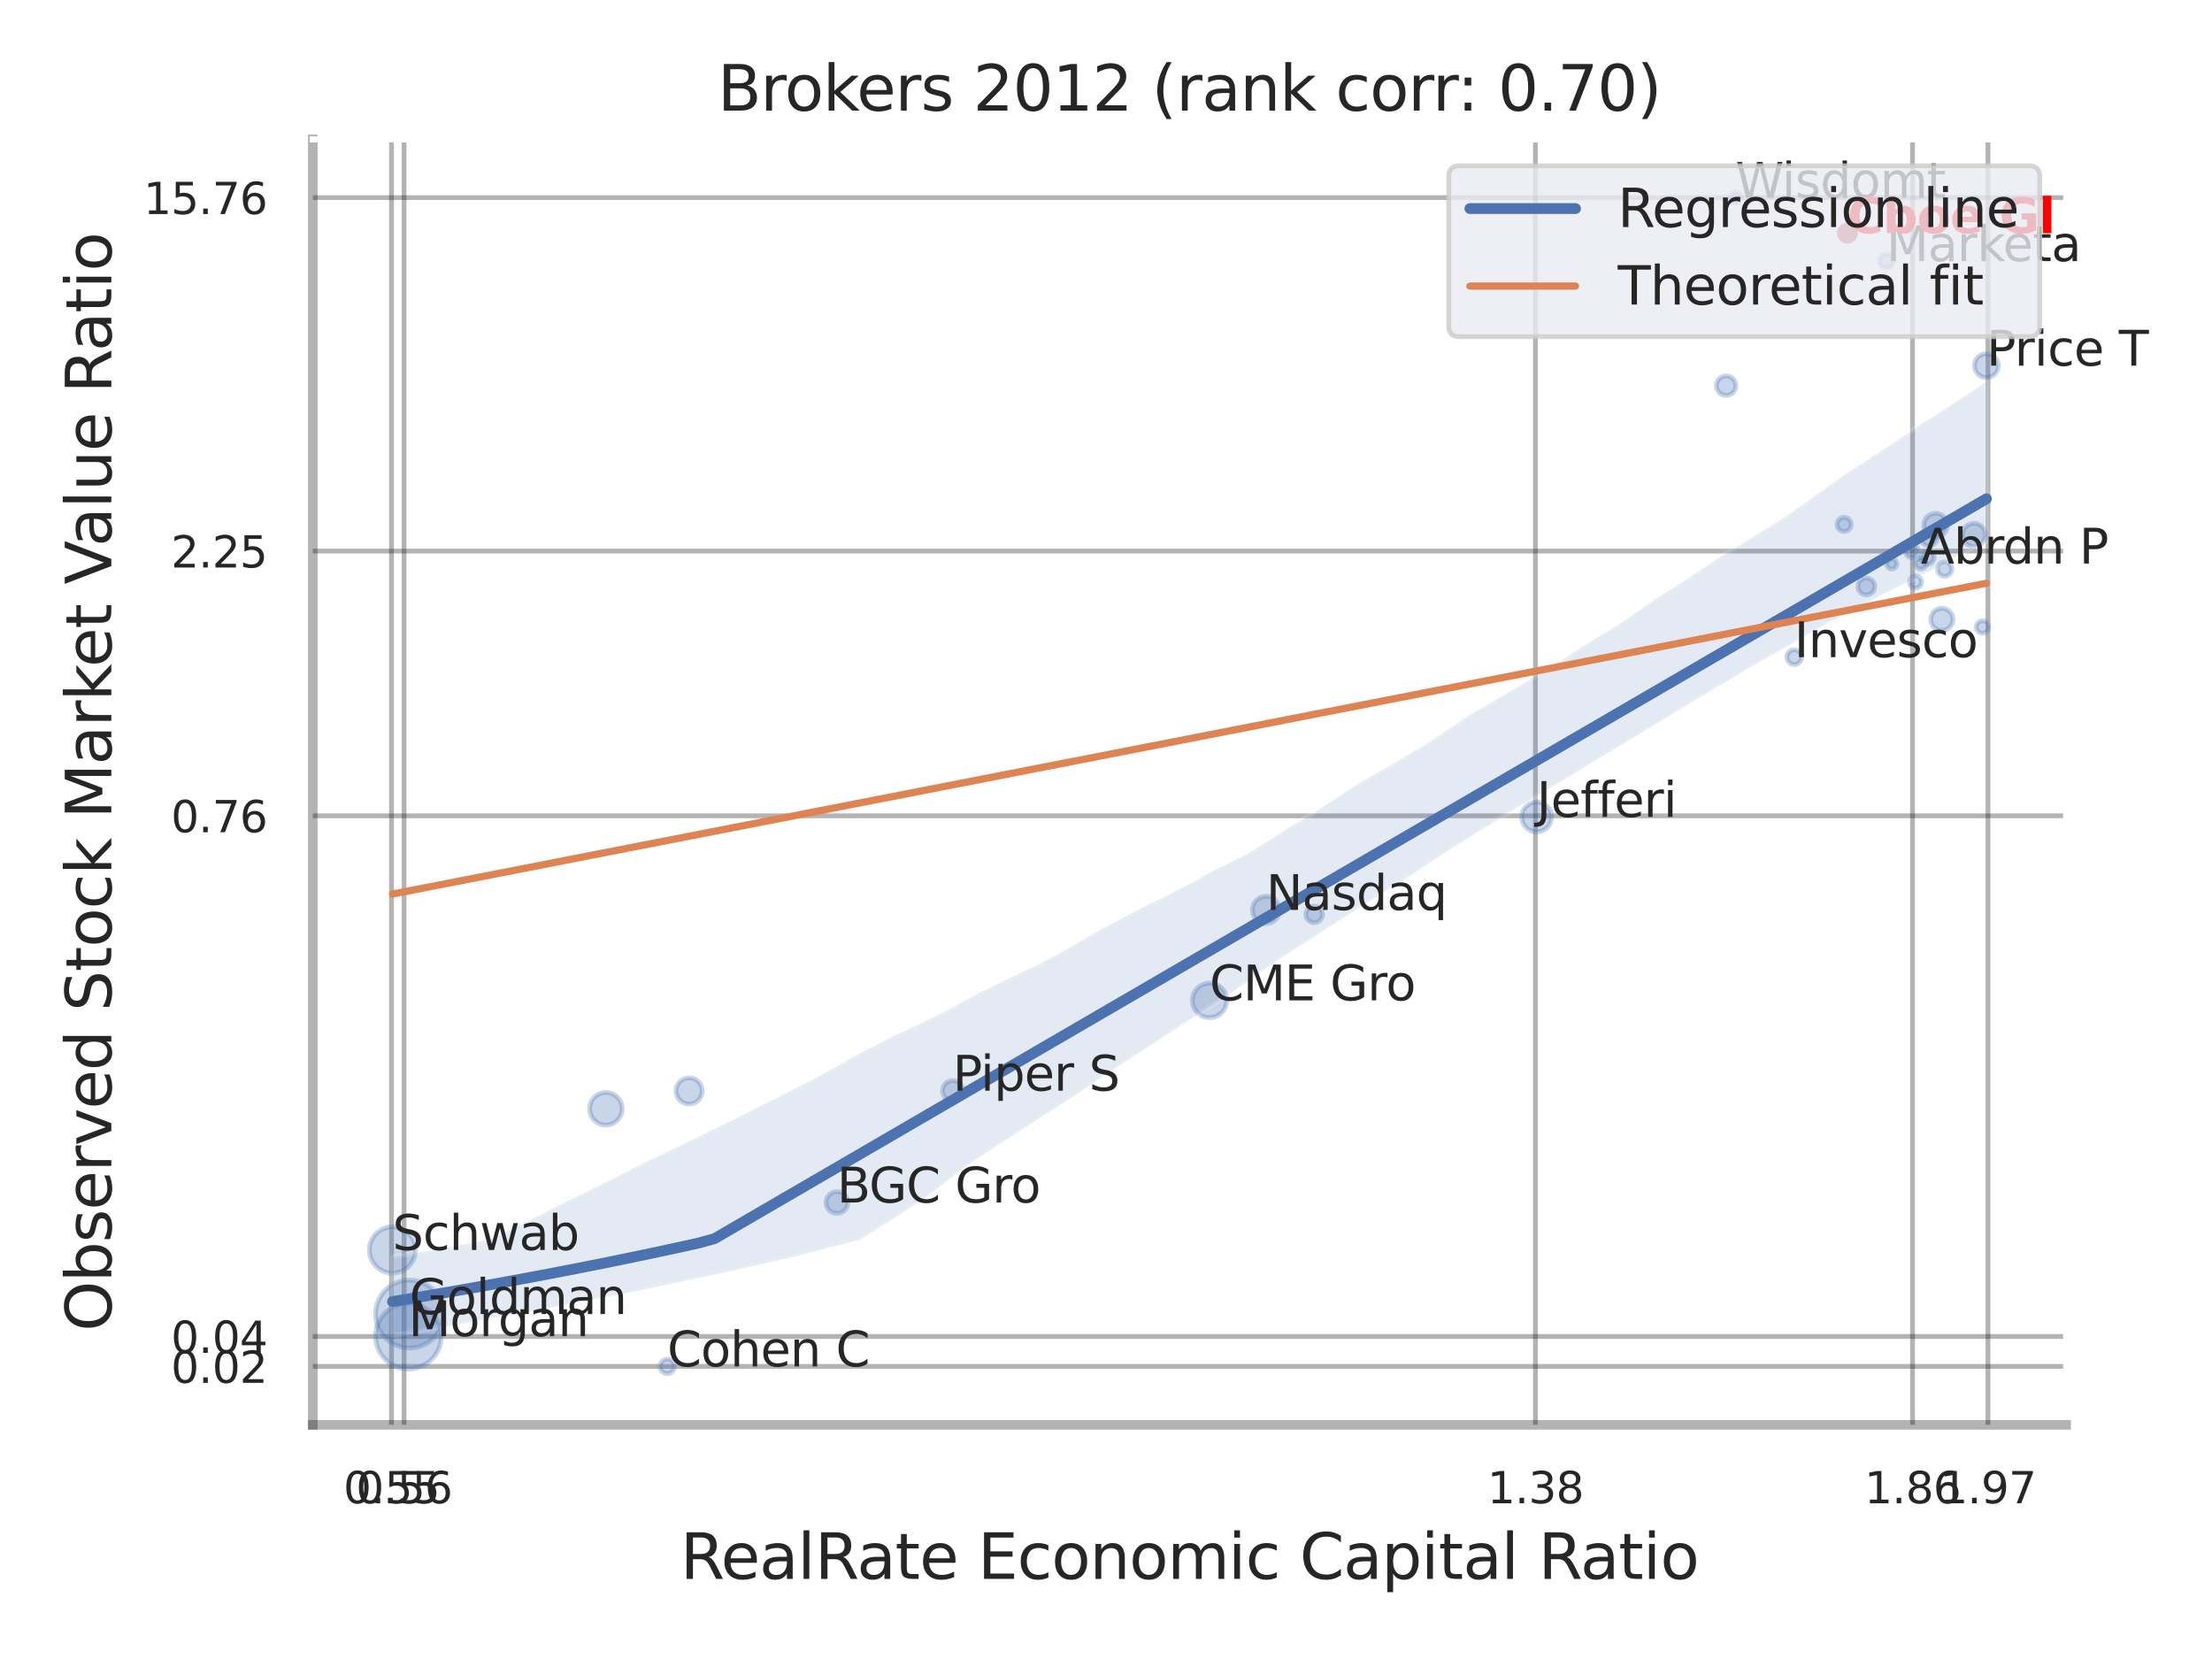 <?xml version="1.0" encoding="utf-8" standalone="no"?>
<!DOCTYPE svg PUBLIC "-//W3C//DTD SVG 1.1//EN"
  "http://www.w3.org/Graphics/SVG/1.1/DTD/svg11.dtd">
<svg xmlns:xlink="http://www.w3.org/1999/xlink" width="460.8pt" height="345.6pt" viewBox="0 0 460.8 345.6" xmlns="http://www.w3.org/2000/svg" version="1.1">
 <defs>
  <style type="text/css">*{stroke-linejoin: round; stroke-linecap: butt}</style>
 </defs>
 <g id="figure_1">
  <g id="patch_1">
   <path d="M 0 345.6 
L 460.8 345.6 
L 460.8 0 
L 0 0 
z
" style="fill: #ffffff"/>
  </g>
  <g id="axes_1">
   <g id="patch_2">
    <path d="M 65.16 296.82 
L 430.413 296.82 
L 430.413 29.04 
L 65.16 29.04 
z
" style="fill: #ffffff"/>
   </g>
   <g id="matplotlib.axis_1">
    <g id="xtick_1">
     <g id="line2d_1">
      <path d="M 81.556 296.82 
L 81.556 29.04 
" clip-path="url(#pd7208217ad)" style="fill: none; stroke: #000000; stroke-opacity: 0.3; stroke-linecap: round"/>
     </g>
     <g id="text_1">
      <!-- 0.55 -->
      <g style="fill: #262626" transform="translate(71.536 313.159) scale(0.09 -0.09)">
       <defs>
        <path id="DejaVuSans-30" d="M 2034 4250 
Q 1547 4250 1301 3770 
Q 1056 3291 1056 2328 
Q 1056 1369 1301 889 
Q 1547 409 2034 409 
Q 2525 409 2770 889 
Q 3016 1369 3016 2328 
Q 3016 3291 2770 3770 
Q 2525 4250 2034 4250 
z
M 2034 4750 
Q 2819 4750 3233 4129 
Q 3647 3509 3647 2328 
Q 3647 1150 3233 529 
Q 2819 -91 2034 -91 
Q 1250 -91 836 529 
Q 422 1150 422 2328 
Q 422 3509 836 4129 
Q 1250 4750 2034 4750 
z
" transform="scale(0.016)"/>
        <path id="DejaVuSans-2e" d="M 684 794 
L 1344 794 
L 1344 0 
L 684 0 
L 684 794 
z
" transform="scale(0.016)"/>
        <path id="DejaVuSans-35" d="M 691 4666 
L 3169 4666 
L 3169 4134 
L 1269 4134 
L 1269 2991 
Q 1406 3038 1543 3061 
Q 1681 3084 1819 3084 
Q 2600 3084 3056 2656 
Q 3513 2228 3513 1497 
Q 3513 744 3044 326 
Q 2575 -91 1722 -91 
Q 1428 -91 1123 -41 
Q 819 9 494 109 
L 494 744 
Q 775 591 1075 516 
Q 1375 441 1709 441 
Q 2250 441 2565 725 
Q 2881 1009 2881 1497 
Q 2881 1984 2565 2268 
Q 2250 2553 1709 2553 
Q 1456 2553 1204 2497 
Q 953 2441 691 2322 
L 691 4666 
z
" transform="scale(0.016)"/>
       </defs>
       <use xlink:href="#DejaVuSans-30"/>
       <use xlink:href="#DejaVuSans-2e" x="63.623"/>
       <use xlink:href="#DejaVuSans-35" x="95.41"/>
       <use xlink:href="#DejaVuSans-35" x="159.033"/>
      </g>
     </g>
    </g>
    <g id="xtick_2">
     <g id="line2d_2">
      <path d="M 84.174 296.82 
L 84.174 29.04 
" clip-path="url(#pd7208217ad)" style="fill: none; stroke: #000000; stroke-opacity: 0.3; stroke-linecap: round"/>
     </g>
     <g id="text_2">
      <!-- 0.56 -->
      <g style="fill: #262626" transform="translate(74.155 313.159) scale(0.09 -0.09)">
       <defs>
        <path id="DejaVuSans-36" d="M 2113 2584 
Q 1688 2584 1439 2293 
Q 1191 2003 1191 1497 
Q 1191 994 1439 701 
Q 1688 409 2113 409 
Q 2538 409 2786 701 
Q 3034 994 3034 1497 
Q 3034 2003 2786 2293 
Q 2538 2584 2113 2584 
z
M 3366 4563 
L 3366 3988 
Q 3128 4100 2886 4159 
Q 2644 4219 2406 4219 
Q 1781 4219 1451 3797 
Q 1122 3375 1075 2522 
Q 1259 2794 1537 2939 
Q 1816 3084 2150 3084 
Q 2853 3084 3261 2657 
Q 3669 2231 3669 1497 
Q 3669 778 3244 343 
Q 2819 -91 2113 -91 
Q 1303 -91 875 529 
Q 447 1150 447 2328 
Q 447 3434 972 4092 
Q 1497 4750 2381 4750 
Q 2619 4750 2861 4703 
Q 3103 4656 3366 4563 
z
" transform="scale(0.016)"/>
       </defs>
       <use xlink:href="#DejaVuSans-30"/>
       <use xlink:href="#DejaVuSans-2e" x="63.623"/>
       <use xlink:href="#DejaVuSans-35" x="95.41"/>
       <use xlink:href="#DejaVuSans-36" x="159.033"/>
      </g>
     </g>
    </g>
    <g id="xtick_3">
     <g id="line2d_3">
      <path d="M 319.857 296.82 
L 319.857 29.04 
" clip-path="url(#pd7208217ad)" style="fill: none; stroke: #000000; stroke-opacity: 0.3; stroke-linecap: round"/>
     </g>
     <g id="text_3">
      <!-- 1.38 -->
      <g style="fill: #262626" transform="translate(309.837 313.159) scale(0.09 -0.09)">
       <defs>
        <path id="DejaVuSans-31" d="M 794 531 
L 1825 531 
L 1825 4091 
L 703 3866 
L 703 4441 
L 1819 4666 
L 2450 4666 
L 2450 531 
L 3481 531 
L 3481 0 
L 794 0 
L 794 531 
z
" transform="scale(0.016)"/>
        <path id="DejaVuSans-33" d="M 2597 2516 
Q 3050 2419 3304 2112 
Q 3559 1806 3559 1356 
Q 3559 666 3084 287 
Q 2609 -91 1734 -91 
Q 1441 -91 1130 -33 
Q 819 25 488 141 
L 488 750 
Q 750 597 1062 519 
Q 1375 441 1716 441 
Q 2309 441 2620 675 
Q 2931 909 2931 1356 
Q 2931 1769 2642 2001 
Q 2353 2234 1838 2234 
L 1294 2234 
L 1294 2753 
L 1863 2753 
Q 2328 2753 2575 2939 
Q 2822 3125 2822 3475 
Q 2822 3834 2567 4026 
Q 2313 4219 1838 4219 
Q 1578 4219 1281 4162 
Q 984 4106 628 3988 
L 628 4550 
Q 988 4650 1302 4700 
Q 1616 4750 1894 4750 
Q 2613 4750 3031 4423 
Q 3450 4097 3450 3541 
Q 3450 3153 3228 2886 
Q 3006 2619 2597 2516 
z
" transform="scale(0.016)"/>
        <path id="DejaVuSans-38" d="M 2034 2216 
Q 1584 2216 1326 1975 
Q 1069 1734 1069 1313 
Q 1069 891 1326 650 
Q 1584 409 2034 409 
Q 2484 409 2743 651 
Q 3003 894 3003 1313 
Q 3003 1734 2745 1975 
Q 2488 2216 2034 2216 
z
M 1403 2484 
Q 997 2584 770 2862 
Q 544 3141 544 3541 
Q 544 4100 942 4425 
Q 1341 4750 2034 4750 
Q 2731 4750 3128 4425 
Q 3525 4100 3525 3541 
Q 3525 3141 3298 2862 
Q 3072 2584 2669 2484 
Q 3125 2378 3379 2068 
Q 3634 1759 3634 1313 
Q 3634 634 3220 271 
Q 2806 -91 2034 -91 
Q 1263 -91 848 271 
Q 434 634 434 1313 
Q 434 1759 690 2068 
Q 947 2378 1403 2484 
z
M 1172 3481 
Q 1172 3119 1398 2916 
Q 1625 2713 2034 2713 
Q 2441 2713 2670 2916 
Q 2900 3119 2900 3481 
Q 2900 3844 2670 4047 
Q 2441 4250 2034 4250 
Q 1625 4250 1398 4047 
Q 1172 3844 1172 3481 
z
" transform="scale(0.016)"/>
       </defs>
       <use xlink:href="#DejaVuSans-31"/>
       <use xlink:href="#DejaVuSans-2e" x="63.623"/>
       <use xlink:href="#DejaVuSans-33" x="95.41"/>
       <use xlink:href="#DejaVuSans-38" x="159.033"/>
      </g>
     </g>
    </g>
    <g id="xtick_4">
     <g id="line2d_4">
      <path d="M 398.418 296.82 
L 398.418 29.04 
" clip-path="url(#pd7208217ad)" style="fill: none; stroke: #000000; stroke-opacity: 0.3; stroke-linecap: round"/>
     </g>
     <g id="text_4">
      <!-- 1.86 -->
      <g style="fill: #262626" transform="translate(388.398 313.159) scale(0.09 -0.09)">
       <use xlink:href="#DejaVuSans-31"/>
       <use xlink:href="#DejaVuSans-2e" x="63.623"/>
       <use xlink:href="#DejaVuSans-38" x="95.41"/>
       <use xlink:href="#DejaVuSans-36" x="159.033"/>
      </g>
     </g>
    </g>
    <g id="xtick_5">
     <g id="line2d_5">
      <path d="M 414.13 296.82 
L 414.13 29.04 
" clip-path="url(#pd7208217ad)" style="fill: none; stroke: #000000; stroke-opacity: 0.3; stroke-linecap: round"/>
     </g>
     <g id="text_5">
      <!-- 1.97 -->
      <g style="fill: #262626" transform="translate(404.11 313.159) scale(0.09 -0.09)">
       <defs>
        <path id="DejaVuSans-39" d="M 703 97 
L 703 672 
Q 941 559 1184 500 
Q 1428 441 1663 441 
Q 2288 441 2617 861 
Q 2947 1281 2994 2138 
Q 2813 1869 2534 1725 
Q 2256 1581 1919 1581 
Q 1219 1581 811 2004 
Q 403 2428 403 3163 
Q 403 3881 828 4315 
Q 1253 4750 1959 4750 
Q 2769 4750 3195 4129 
Q 3622 3509 3622 2328 
Q 3622 1225 3098 567 
Q 2575 -91 1691 -91 
Q 1453 -91 1209 -44 
Q 966 3 703 97 
z
M 1959 2075 
Q 2384 2075 2632 2365 
Q 2881 2656 2881 3163 
Q 2881 3666 2632 3958 
Q 2384 4250 1959 4250 
Q 1534 4250 1286 3958 
Q 1038 3666 1038 3163 
Q 1038 2656 1286 2365 
Q 1534 2075 1959 2075 
z
" transform="scale(0.016)"/>
        <path id="DejaVuSans-37" d="M 525 4666 
L 3525 4666 
L 3525 4397 
L 1831 0 
L 1172 0 
L 2766 4134 
L 525 4134 
L 525 4666 
z
" transform="scale(0.016)"/>
       </defs>
       <use xlink:href="#DejaVuSans-31"/>
       <use xlink:href="#DejaVuSans-2e" x="63.623"/>
       <use xlink:href="#DejaVuSans-39" x="95.41"/>
       <use xlink:href="#DejaVuSans-37" x="159.033"/>
      </g>
     </g>
    </g>
    <g id="xtick_6"/>
    <g id="xtick_7"/>
    <g id="xtick_8"/>
    <g id="text_6">
     <!-- RealRate Economic Capital Ratio -->
     <g style="fill: #262626" transform="translate(141.733 328.908) scale(0.13 -0.13)">
      <defs>
       <path id="DejaVuSans-52" d="M 2841 2188 
Q 3044 2119 3236 1894 
Q 3428 1669 3622 1275 
L 4263 0 
L 3584 0 
L 2988 1197 
Q 2756 1666 2539 1819 
Q 2322 1972 1947 1972 
L 1259 1972 
L 1259 0 
L 628 0 
L 628 4666 
L 2053 4666 
Q 2853 4666 3247 4331 
Q 3641 3997 3641 3322 
Q 3641 2881 3436 2590 
Q 3231 2300 2841 2188 
z
M 1259 4147 
L 1259 2491 
L 2053 2491 
Q 2509 2491 2742 2702 
Q 2975 2913 2975 3322 
Q 2975 3731 2742 3939 
Q 2509 4147 2053 4147 
L 1259 4147 
z
" transform="scale(0.016)"/>
       <path id="DejaVuSans-65" d="M 3597 1894 
L 3597 1613 
L 953 1613 
Q 991 1019 1311 708 
Q 1631 397 2203 397 
Q 2534 397 2845 478 
Q 3156 559 3463 722 
L 3463 178 
Q 3153 47 2828 -22 
Q 2503 -91 2169 -91 
Q 1331 -91 842 396 
Q 353 884 353 1716 
Q 353 2575 817 3079 
Q 1281 3584 2069 3584 
Q 2775 3584 3186 3129 
Q 3597 2675 3597 1894 
z
M 3022 2063 
Q 3016 2534 2758 2815 
Q 2500 3097 2075 3097 
Q 1594 3097 1305 2825 
Q 1016 2553 972 2059 
L 3022 2063 
z
" transform="scale(0.016)"/>
       <path id="DejaVuSans-61" d="M 2194 1759 
Q 1497 1759 1228 1600 
Q 959 1441 959 1056 
Q 959 750 1161 570 
Q 1363 391 1709 391 
Q 2188 391 2477 730 
Q 2766 1069 2766 1631 
L 2766 1759 
L 2194 1759 
z
M 3341 1997 
L 3341 0 
L 2766 0 
L 2766 531 
Q 2569 213 2275 61 
Q 1981 -91 1556 -91 
Q 1019 -91 701 211 
Q 384 513 384 1019 
Q 384 1609 779 1909 
Q 1175 2209 1959 2209 
L 2766 2209 
L 2766 2266 
Q 2766 2663 2505 2880 
Q 2244 3097 1772 3097 
Q 1472 3097 1187 3025 
Q 903 2953 641 2809 
L 641 3341 
Q 956 3463 1253 3523 
Q 1550 3584 1831 3584 
Q 2591 3584 2966 3190 
Q 3341 2797 3341 1997 
z
" transform="scale(0.016)"/>
       <path id="DejaVuSans-6c" d="M 603 4863 
L 1178 4863 
L 1178 0 
L 603 0 
L 603 4863 
z
" transform="scale(0.016)"/>
       <path id="DejaVuSans-74" d="M 1172 4494 
L 1172 3500 
L 2356 3500 
L 2356 3053 
L 1172 3053 
L 1172 1153 
Q 1172 725 1289 603 
Q 1406 481 1766 481 
L 2356 481 
L 2356 0 
L 1766 0 
Q 1100 0 847 248 
Q 594 497 594 1153 
L 594 3053 
L 172 3053 
L 172 3500 
L 594 3500 
L 594 4494 
L 1172 4494 
z
" transform="scale(0.016)"/>
       <path id="DejaVuSans-20" transform="scale(0.016)"/>
       <path id="DejaVuSans-45" d="M 628 4666 
L 3578 4666 
L 3578 4134 
L 1259 4134 
L 1259 2753 
L 3481 2753 
L 3481 2222 
L 1259 2222 
L 1259 531 
L 3634 531 
L 3634 0 
L 628 0 
L 628 4666 
z
" transform="scale(0.016)"/>
       <path id="DejaVuSans-63" d="M 3122 3366 
L 3122 2828 
Q 2878 2963 2633 3030 
Q 2388 3097 2138 3097 
Q 1578 3097 1268 2742 
Q 959 2388 959 1747 
Q 959 1106 1268 751 
Q 1578 397 2138 397 
Q 2388 397 2633 464 
Q 2878 531 3122 666 
L 3122 134 
Q 2881 22 2623 -34 
Q 2366 -91 2075 -91 
Q 1284 -91 818 406 
Q 353 903 353 1747 
Q 353 2603 823 3093 
Q 1294 3584 2113 3584 
Q 2378 3584 2631 3529 
Q 2884 3475 3122 3366 
z
" transform="scale(0.016)"/>
       <path id="DejaVuSans-6f" d="M 1959 3097 
Q 1497 3097 1228 2736 
Q 959 2375 959 1747 
Q 959 1119 1226 758 
Q 1494 397 1959 397 
Q 2419 397 2687 759 
Q 2956 1122 2956 1747 
Q 2956 2369 2687 2733 
Q 2419 3097 1959 3097 
z
M 1959 3584 
Q 2709 3584 3137 3096 
Q 3566 2609 3566 1747 
Q 3566 888 3137 398 
Q 2709 -91 1959 -91 
Q 1206 -91 779 398 
Q 353 888 353 1747 
Q 353 2609 779 3096 
Q 1206 3584 1959 3584 
z
" transform="scale(0.016)"/>
       <path id="DejaVuSans-6e" d="M 3513 2113 
L 3513 0 
L 2938 0 
L 2938 2094 
Q 2938 2591 2744 2837 
Q 2550 3084 2163 3084 
Q 1697 3084 1428 2787 
Q 1159 2491 1159 1978 
L 1159 0 
L 581 0 
L 581 3500 
L 1159 3500 
L 1159 2956 
Q 1366 3272 1645 3428 
Q 1925 3584 2291 3584 
Q 2894 3584 3203 3211 
Q 3513 2838 3513 2113 
z
" transform="scale(0.016)"/>
       <path id="DejaVuSans-6d" d="M 3328 2828 
Q 3544 3216 3844 3400 
Q 4144 3584 4550 3584 
Q 5097 3584 5394 3201 
Q 5691 2819 5691 2113 
L 5691 0 
L 5113 0 
L 5113 2094 
Q 5113 2597 4934 2840 
Q 4756 3084 4391 3084 
Q 3944 3084 3684 2787 
Q 3425 2491 3425 1978 
L 3425 0 
L 2847 0 
L 2847 2094 
Q 2847 2600 2669 2842 
Q 2491 3084 2119 3084 
Q 1678 3084 1418 2786 
Q 1159 2488 1159 1978 
L 1159 0 
L 581 0 
L 581 3500 
L 1159 3500 
L 1159 2956 
Q 1356 3278 1631 3431 
Q 1906 3584 2284 3584 
Q 2666 3584 2933 3390 
Q 3200 3197 3328 2828 
z
" transform="scale(0.016)"/>
       <path id="DejaVuSans-69" d="M 603 3500 
L 1178 3500 
L 1178 0 
L 603 0 
L 603 3500 
z
M 603 4863 
L 1178 4863 
L 1178 4134 
L 603 4134 
L 603 4863 
z
" transform="scale(0.016)"/>
       <path id="DejaVuSans-43" d="M 4122 4306 
L 4122 3641 
Q 3803 3938 3442 4084 
Q 3081 4231 2675 4231 
Q 1875 4231 1450 3742 
Q 1025 3253 1025 2328 
Q 1025 1406 1450 917 
Q 1875 428 2675 428 
Q 3081 428 3442 575 
Q 3803 722 4122 1019 
L 4122 359 
Q 3791 134 3420 21 
Q 3050 -91 2638 -91 
Q 1578 -91 968 557 
Q 359 1206 359 2328 
Q 359 3453 968 4101 
Q 1578 4750 2638 4750 
Q 3056 4750 3426 4639 
Q 3797 4528 4122 4306 
z
" transform="scale(0.016)"/>
       <path id="DejaVuSans-70" d="M 1159 525 
L 1159 -1331 
L 581 -1331 
L 581 3500 
L 1159 3500 
L 1159 2969 
Q 1341 3281 1617 3432 
Q 1894 3584 2278 3584 
Q 2916 3584 3314 3078 
Q 3713 2572 3713 1747 
Q 3713 922 3314 415 
Q 2916 -91 2278 -91 
Q 1894 -91 1617 61 
Q 1341 213 1159 525 
z
M 3116 1747 
Q 3116 2381 2855 2742 
Q 2594 3103 2138 3103 
Q 1681 3103 1420 2742 
Q 1159 2381 1159 1747 
Q 1159 1113 1420 752 
Q 1681 391 2138 391 
Q 2594 391 2855 752 
Q 3116 1113 3116 1747 
z
" transform="scale(0.016)"/>
      </defs>
      <use xlink:href="#DejaVuSans-52"/>
      <use xlink:href="#DejaVuSans-65" x="64.982"/>
      <use xlink:href="#DejaVuSans-61" x="126.506"/>
      <use xlink:href="#DejaVuSans-6c" x="187.785"/>
      <use xlink:href="#DejaVuSans-52" x="215.568"/>
      <use xlink:href="#DejaVuSans-61" x="282.801"/>
      <use xlink:href="#DejaVuSans-74" x="344.08"/>
      <use xlink:href="#DejaVuSans-65" x="383.289"/>
      <use xlink:href="#DejaVuSans-20" x="444.812"/>
      <use xlink:href="#DejaVuSans-45" x="476.6"/>
      <use xlink:href="#DejaVuSans-63" x="539.783"/>
      <use xlink:href="#DejaVuSans-6f" x="594.764"/>
      <use xlink:href="#DejaVuSans-6e" x="655.945"/>
      <use xlink:href="#DejaVuSans-6f" x="719.324"/>
      <use xlink:href="#DejaVuSans-6d" x="780.506"/>
      <use xlink:href="#DejaVuSans-69" x="877.918"/>
      <use xlink:href="#DejaVuSans-63" x="905.701"/>
      <use xlink:href="#DejaVuSans-20" x="960.682"/>
      <use xlink:href="#DejaVuSans-43" x="992.469"/>
      <use xlink:href="#DejaVuSans-61" x="1062.293"/>
      <use xlink:href="#DejaVuSans-70" x="1123.572"/>
      <use xlink:href="#DejaVuSans-69" x="1187.049"/>
      <use xlink:href="#DejaVuSans-74" x="1214.832"/>
      <use xlink:href="#DejaVuSans-61" x="1254.041"/>
      <use xlink:href="#DejaVuSans-6c" x="1315.32"/>
      <use xlink:href="#DejaVuSans-20" x="1343.104"/>
      <use xlink:href="#DejaVuSans-52" x="1374.891"/>
      <use xlink:href="#DejaVuSans-61" x="1442.123"/>
      <use xlink:href="#DejaVuSans-74" x="1503.402"/>
      <use xlink:href="#DejaVuSans-69" x="1542.611"/>
      <use xlink:href="#DejaVuSans-6f" x="1570.395"/>
     </g>
    </g>
   </g>
   <g id="matplotlib.axis_2">
    <g id="ytick_1">
     <g id="line2d_6">
      <path d="M 65.16 284.648 
L 430.413 284.648 
" clip-path="url(#pd7208217ad)" style="fill: none; stroke: #000000; stroke-opacity: 0.3; stroke-linecap: round"/>
     </g>
     <g id="text_7">
      <!-- 0.02 -->
      <g style="fill: #262626" transform="translate(35.621 288.067) scale(0.09 -0.09)">
       <defs>
        <path id="DejaVuSans-32" d="M 1228 531 
L 3431 531 
L 3431 0 
L 469 0 
L 469 531 
Q 828 903 1448 1529 
Q 2069 2156 2228 2338 
Q 2531 2678 2651 2914 
Q 2772 3150 2772 3378 
Q 2772 3750 2511 3984 
Q 2250 4219 1831 4219 
Q 1534 4219 1204 4116 
Q 875 4013 500 3803 
L 500 4441 
Q 881 4594 1212 4672 
Q 1544 4750 1819 4750 
Q 2544 4750 2975 4387 
Q 3406 4025 3406 3419 
Q 3406 3131 3298 2873 
Q 3191 2616 2906 2266 
Q 2828 2175 2409 1742 
Q 1991 1309 1228 531 
z
" transform="scale(0.016)"/>
       </defs>
       <use xlink:href="#DejaVuSans-30"/>
       <use xlink:href="#DejaVuSans-2e" x="63.623"/>
       <use xlink:href="#DejaVuSans-30" x="95.41"/>
       <use xlink:href="#DejaVuSans-32" x="159.033"/>
      </g>
     </g>
    </g>
    <g id="ytick_2">
     <g id="line2d_7">
      <path d="M 65.16 278.408 
L 430.413 278.408 
" clip-path="url(#pd7208217ad)" style="fill: none; stroke: #000000; stroke-opacity: 0.3; stroke-linecap: round"/>
     </g>
     <g id="text_8">
      <!-- 0.04 -->
      <g style="fill: #262626" transform="translate(35.621 281.827) scale(0.09 -0.09)">
       <defs>
        <path id="DejaVuSans-34" d="M 2419 4116 
L 825 1625 
L 2419 1625 
L 2419 4116 
z
M 2253 4666 
L 3047 4666 
L 3047 1625 
L 3713 1625 
L 3713 1100 
L 3047 1100 
L 3047 0 
L 2419 0 
L 2419 1100 
L 313 1100 
L 313 1709 
L 2253 4666 
z
" transform="scale(0.016)"/>
       </defs>
       <use xlink:href="#DejaVuSans-30"/>
       <use xlink:href="#DejaVuSans-2e" x="63.623"/>
       <use xlink:href="#DejaVuSans-30" x="95.41"/>
       <use xlink:href="#DejaVuSans-34" x="159.033"/>
      </g>
     </g>
    </g>
    <g id="ytick_3">
     <g id="line2d_8">
      <path d="M 65.16 169.95 
L 430.413 169.95 
" clip-path="url(#pd7208217ad)" style="fill: none; stroke: #000000; stroke-opacity: 0.3; stroke-linecap: round"/>
     </g>
     <g id="text_9">
      <!-- 0.76 -->
      <g style="fill: #262626" transform="translate(35.621 173.37) scale(0.09 -0.09)">
       <use xlink:href="#DejaVuSans-30"/>
       <use xlink:href="#DejaVuSans-2e" x="63.623"/>
       <use xlink:href="#DejaVuSans-37" x="95.41"/>
       <use xlink:href="#DejaVuSans-36" x="159.033"/>
      </g>
     </g>
    </g>
    <g id="ytick_4">
     <g id="line2d_9">
      <path d="M 65.16 114.798 
L 430.413 114.798 
" clip-path="url(#pd7208217ad)" style="fill: none; stroke: #000000; stroke-opacity: 0.3; stroke-linecap: round"/>
     </g>
     <g id="text_10">
      <!-- 2.25 -->
      <g style="fill: #262626" transform="translate(35.621 118.217) scale(0.09 -0.09)">
       <use xlink:href="#DejaVuSans-32"/>
       <use xlink:href="#DejaVuSans-2e" x="63.623"/>
       <use xlink:href="#DejaVuSans-32" x="95.41"/>
       <use xlink:href="#DejaVuSans-35" x="159.033"/>
      </g>
     </g>
    </g>
    <g id="ytick_5">
     <g id="line2d_10">
      <path d="M 65.16 41.171 
L 430.413 41.171 
" clip-path="url(#pd7208217ad)" style="fill: none; stroke: #000000; stroke-opacity: 0.3; stroke-linecap: round"/>
     </g>
     <g id="text_11">
      <!-- 15.76 -->
      <g style="fill: #262626" transform="translate(29.895 44.59) scale(0.09 -0.09)">
       <use xlink:href="#DejaVuSans-31"/>
       <use xlink:href="#DejaVuSans-35" x="63.623"/>
       <use xlink:href="#DejaVuSans-2e" x="127.246"/>
       <use xlink:href="#DejaVuSans-37" x="159.033"/>
       <use xlink:href="#DejaVuSans-36" x="222.656"/>
      </g>
     </g>
    </g>
    <g id="ytick_6"/>
    <g id="ytick_7"/>
    <g id="ytick_8"/>
    <g id="text_12">
     <!-- Observed Stock Market Value Ratio -->
     <g style="fill: #262626" transform="translate(23.191 277.332) rotate(-90) scale(0.13 -0.13)">
      <defs>
       <path id="DejaVuSans-4f" d="M 2522 4238 
Q 1834 4238 1429 3725 
Q 1025 3213 1025 2328 
Q 1025 1447 1429 934 
Q 1834 422 2522 422 
Q 3209 422 3611 934 
Q 4013 1447 4013 2328 
Q 4013 3213 3611 3725 
Q 3209 4238 2522 4238 
z
M 2522 4750 
Q 3503 4750 4090 4092 
Q 4678 3434 4678 2328 
Q 4678 1225 4090 567 
Q 3503 -91 2522 -91 
Q 1538 -91 948 565 
Q 359 1222 359 2328 
Q 359 3434 948 4092 
Q 1538 4750 2522 4750 
z
" transform="scale(0.016)"/>
       <path id="DejaVuSans-62" d="M 3116 1747 
Q 3116 2381 2855 2742 
Q 2594 3103 2138 3103 
Q 1681 3103 1420 2742 
Q 1159 2381 1159 1747 
Q 1159 1113 1420 752 
Q 1681 391 2138 391 
Q 2594 391 2855 752 
Q 3116 1113 3116 1747 
z
M 1159 2969 
Q 1341 3281 1617 3432 
Q 1894 3584 2278 3584 
Q 2916 3584 3314 3078 
Q 3713 2572 3713 1747 
Q 3713 922 3314 415 
Q 2916 -91 2278 -91 
Q 1894 -91 1617 61 
Q 1341 213 1159 525 
L 1159 0 
L 581 0 
L 581 4863 
L 1159 4863 
L 1159 2969 
z
" transform="scale(0.016)"/>
       <path id="DejaVuSans-73" d="M 2834 3397 
L 2834 2853 
Q 2591 2978 2328 3040 
Q 2066 3103 1784 3103 
Q 1356 3103 1142 2972 
Q 928 2841 928 2578 
Q 928 2378 1081 2264 
Q 1234 2150 1697 2047 
L 1894 2003 
Q 2506 1872 2764 1633 
Q 3022 1394 3022 966 
Q 3022 478 2636 193 
Q 2250 -91 1575 -91 
Q 1294 -91 989 -36 
Q 684 19 347 128 
L 347 722 
Q 666 556 975 473 
Q 1284 391 1588 391 
Q 1994 391 2212 530 
Q 2431 669 2431 922 
Q 2431 1156 2273 1281 
Q 2116 1406 1581 1522 
L 1381 1569 
Q 847 1681 609 1914 
Q 372 2147 372 2553 
Q 372 3047 722 3315 
Q 1072 3584 1716 3584 
Q 2034 3584 2315 3537 
Q 2597 3491 2834 3397 
z
" transform="scale(0.016)"/>
       <path id="DejaVuSans-72" d="M 2631 2963 
Q 2534 3019 2420 3045 
Q 2306 3072 2169 3072 
Q 1681 3072 1420 2755 
Q 1159 2438 1159 1844 
L 1159 0 
L 581 0 
L 581 3500 
L 1159 3500 
L 1159 2956 
Q 1341 3275 1631 3429 
Q 1922 3584 2338 3584 
Q 2397 3584 2469 3576 
Q 2541 3569 2628 3553 
L 2631 2963 
z
" transform="scale(0.016)"/>
       <path id="DejaVuSans-76" d="M 191 3500 
L 800 3500 
L 1894 563 
L 2988 3500 
L 3597 3500 
L 2284 0 
L 1503 0 
L 191 3500 
z
" transform="scale(0.016)"/>
       <path id="DejaVuSans-64" d="M 2906 2969 
L 2906 4863 
L 3481 4863 
L 3481 0 
L 2906 0 
L 2906 525 
Q 2725 213 2448 61 
Q 2172 -91 1784 -91 
Q 1150 -91 751 415 
Q 353 922 353 1747 
Q 353 2572 751 3078 
Q 1150 3584 1784 3584 
Q 2172 3584 2448 3432 
Q 2725 3281 2906 2969 
z
M 947 1747 
Q 947 1113 1208 752 
Q 1469 391 1925 391 
Q 2381 391 2643 752 
Q 2906 1113 2906 1747 
Q 2906 2381 2643 2742 
Q 2381 3103 1925 3103 
Q 1469 3103 1208 2742 
Q 947 2381 947 1747 
z
" transform="scale(0.016)"/>
       <path id="DejaVuSans-53" d="M 3425 4513 
L 3425 3897 
Q 3066 4069 2747 4153 
Q 2428 4238 2131 4238 
Q 1616 4238 1336 4038 
Q 1056 3838 1056 3469 
Q 1056 3159 1242 3001 
Q 1428 2844 1947 2747 
L 2328 2669 
Q 3034 2534 3370 2195 
Q 3706 1856 3706 1288 
Q 3706 609 3251 259 
Q 2797 -91 1919 -91 
Q 1588 -91 1214 -16 
Q 841 59 441 206 
L 441 856 
Q 825 641 1194 531 
Q 1563 422 1919 422 
Q 2459 422 2753 634 
Q 3047 847 3047 1241 
Q 3047 1584 2836 1778 
Q 2625 1972 2144 2069 
L 1759 2144 
Q 1053 2284 737 2584 
Q 422 2884 422 3419 
Q 422 4038 858 4394 
Q 1294 4750 2059 4750 
Q 2388 4750 2728 4690 
Q 3069 4631 3425 4513 
z
" transform="scale(0.016)"/>
       <path id="DejaVuSans-6b" d="M 581 4863 
L 1159 4863 
L 1159 1991 
L 2875 3500 
L 3609 3500 
L 1753 1863 
L 3688 0 
L 2938 0 
L 1159 1709 
L 1159 0 
L 581 0 
L 581 4863 
z
" transform="scale(0.016)"/>
       <path id="DejaVuSans-4d" d="M 628 4666 
L 1569 4666 
L 2759 1491 
L 3956 4666 
L 4897 4666 
L 4897 0 
L 4281 0 
L 4281 4097 
L 3078 897 
L 2444 897 
L 1241 4097 
L 1241 0 
L 628 0 
L 628 4666 
z
" transform="scale(0.016)"/>
       <path id="DejaVuSans-56" d="M 1831 0 
L 50 4666 
L 709 4666 
L 2188 738 
L 3669 4666 
L 4325 4666 
L 2547 0 
L 1831 0 
z
" transform="scale(0.016)"/>
       <path id="DejaVuSans-75" d="M 544 1381 
L 544 3500 
L 1119 3500 
L 1119 1403 
Q 1119 906 1312 657 
Q 1506 409 1894 409 
Q 2359 409 2629 706 
Q 2900 1003 2900 1516 
L 2900 3500 
L 3475 3500 
L 3475 0 
L 2900 0 
L 2900 538 
Q 2691 219 2414 64 
Q 2138 -91 1772 -91 
Q 1169 -91 856 284 
Q 544 659 544 1381 
z
M 1991 3584 
L 1991 3584 
z
" transform="scale(0.016)"/>
      </defs>
      <use xlink:href="#DejaVuSans-4f"/>
      <use xlink:href="#DejaVuSans-62" x="78.711"/>
      <use xlink:href="#DejaVuSans-73" x="142.188"/>
      <use xlink:href="#DejaVuSans-65" x="194.287"/>
      <use xlink:href="#DejaVuSans-72" x="255.811"/>
      <use xlink:href="#DejaVuSans-76" x="296.924"/>
      <use xlink:href="#DejaVuSans-65" x="356.104"/>
      <use xlink:href="#DejaVuSans-64" x="417.627"/>
      <use xlink:href="#DejaVuSans-20" x="481.104"/>
      <use xlink:href="#DejaVuSans-53" x="512.891"/>
      <use xlink:href="#DejaVuSans-74" x="576.367"/>
      <use xlink:href="#DejaVuSans-6f" x="615.576"/>
      <use xlink:href="#DejaVuSans-63" x="676.758"/>
      <use xlink:href="#DejaVuSans-6b" x="731.738"/>
      <use xlink:href="#DejaVuSans-20" x="789.648"/>
      <use xlink:href="#DejaVuSans-4d" x="821.436"/>
      <use xlink:href="#DejaVuSans-61" x="907.715"/>
      <use xlink:href="#DejaVuSans-72" x="968.994"/>
      <use xlink:href="#DejaVuSans-6b" x="1010.107"/>
      <use xlink:href="#DejaVuSans-65" x="1064.393"/>
      <use xlink:href="#DejaVuSans-74" x="1125.916"/>
      <use xlink:href="#DejaVuSans-20" x="1165.125"/>
      <use xlink:href="#DejaVuSans-56" x="1196.912"/>
      <use xlink:href="#DejaVuSans-61" x="1257.57"/>
      <use xlink:href="#DejaVuSans-6c" x="1318.85"/>
      <use xlink:href="#DejaVuSans-75" x="1346.633"/>
      <use xlink:href="#DejaVuSans-65" x="1410.012"/>
      <use xlink:href="#DejaVuSans-20" x="1471.535"/>
      <use xlink:href="#DejaVuSans-52" x="1503.322"/>
      <use xlink:href="#DejaVuSans-61" x="1570.555"/>
      <use xlink:href="#DejaVuSans-74" x="1631.834"/>
      <use xlink:href="#DejaVuSans-69" x="1671.043"/>
      <use xlink:href="#DejaVuSans-6f" x="1698.826"/>
     </g>
    </g>
   </g>
   <g id="PathCollection_1">
    <path d="M 320.121 173.291 
C 320.946 173.291 321.738 172.963 322.322 172.38 
C 322.905 171.796 323.233 171.005 323.233 170.18 
C 323.233 169.354 322.905 168.563 322.322 167.979 
C 321.738 167.396 320.946 167.068 320.121 167.068 
C 319.296 167.068 318.505 167.396 317.921 167.979 
C 317.337 168.563 317.01 169.354 317.01 170.18 
C 317.01 171.005 317.337 171.796 317.921 172.38 
C 318.505 172.963 319.296 173.291 320.121 173.291 
z
" clip-path="url(#pd7208217ad)" style="fill: #4c72b0; fill-opacity: 0.3; stroke: #4c72b0; stroke-opacity: 0.3"/>
    <path d="M 81.762 265.212 
C 83.04 265.212 84.266 264.705 85.169 263.801 
C 86.073 262.898 86.58 261.672 86.58 260.394 
C 86.58 259.117 86.073 257.891 85.169 256.987 
C 84.266 256.084 83.04 255.576 81.762 255.576 
C 80.485 255.576 79.259 256.084 78.356 256.987 
C 77.452 257.891 76.944 259.117 76.944 260.394 
C 76.944 261.672 77.452 262.898 78.356 263.801 
C 79.259 264.705 80.485 265.212 81.762 265.212 
z
" clip-path="url(#pd7208217ad)" style="fill: #4c72b0; fill-opacity: 0.3; stroke: #4c72b0; stroke-opacity: 0.3"/>
    <path d="M 359.58 82.379 
C 360.119 82.379 360.637 82.165 361.018 81.783 
C 361.4 81.402 361.614 80.884 361.614 80.345 
C 361.614 79.805 361.4 79.288 361.018 78.906 
C 360.637 78.525 360.119 78.311 359.58 78.311 
C 359.04 78.311 358.523 78.525 358.141 78.906 
C 357.76 79.288 357.546 79.805 357.546 80.345 
C 357.546 80.884 357.76 81.402 358.141 81.783 
C 358.523 82.165 359.04 82.379 359.58 82.379 
z
" clip-path="url(#pd7208217ad)" style="fill: #4c72b0; fill-opacity: 0.3; stroke: #4c72b0; stroke-opacity: 0.3"/>
    <path d="M 126.22 234.37 
C 127.12 234.37 127.983 234.012 128.619 233.376 
C 129.255 232.74 129.612 231.877 129.612 230.977 
C 129.612 230.078 129.255 229.215 128.619 228.579 
C 127.983 227.942 127.12 227.585 126.22 227.585 
C 125.32 227.585 124.457 227.942 123.821 228.579 
C 123.185 229.215 122.828 230.078 122.828 230.977 
C 122.828 231.877 123.185 232.74 123.821 233.376 
C 124.457 234.012 125.32 234.37 126.22 234.37 
z
" clip-path="url(#pd7208217ad)" style="fill: #4c72b0; fill-opacity: 0.3; stroke: #4c72b0; stroke-opacity: 0.3"/>
    <path d="M 143.556 229.987 
C 144.28 229.987 144.974 229.699 145.486 229.187 
C 145.998 228.676 146.286 227.981 146.286 227.257 
C 146.286 226.533 145.998 225.839 145.486 225.327 
C 144.974 224.815 144.28 224.527 143.556 224.527 
C 142.832 224.527 142.137 224.815 141.625 225.327 
C 141.113 225.839 140.826 226.533 140.826 227.257 
C 140.826 227.981 141.113 228.676 141.625 229.187 
C 142.137 229.699 142.832 229.987 143.556 229.987 
z
" clip-path="url(#pd7208217ad)" style="fill: #4c72b0; fill-opacity: 0.3; stroke: #4c72b0; stroke-opacity: 0.3"/>
    <path d="M 361.533 42.391 
C 361.846 42.391 362.146 42.267 362.367 42.046 
C 362.588 41.825 362.713 41.525 362.713 41.212 
C 362.713 40.899 362.588 40.599 362.367 40.378 
C 362.146 40.157 361.846 40.033 361.533 40.033 
C 361.221 40.033 360.921 40.157 360.699 40.378 
C 360.478 40.599 360.354 40.899 360.354 41.212 
C 360.354 41.525 360.478 41.825 360.699 42.046 
C 360.921 42.267 361.221 42.391 361.533 42.391 
z
" clip-path="url(#pd7208217ad)" style="fill: #4c72b0; fill-opacity: 0.3; stroke: #4c72b0; stroke-opacity: 0.3"/>
    <path d="M 85.303 280.809 
C 87.178 280.809 88.977 280.064 90.303 278.738 
C 91.629 277.412 92.374 275.614 92.374 273.738 
C 92.374 271.863 91.629 270.064 90.303 268.738 
C 88.977 267.412 87.178 266.667 85.303 266.667 
C 83.428 266.667 81.629 267.412 80.303 268.738 
C 78.977 270.064 78.232 271.863 78.232 273.738 
C 78.232 275.614 78.977 277.412 80.303 278.738 
C 81.629 280.064 83.428 280.809 85.303 280.809 
z
" clip-path="url(#pd7208217ad)" style="fill: #4c72b0; fill-opacity: 0.3; stroke: #4c72b0; stroke-opacity: 0.3"/>
    <path d="M 85.088 285.195 
C 86.904 285.195 88.645 284.473 89.929 283.19 
C 91.212 281.906 91.934 280.165 91.934 278.349 
C 91.934 276.534 91.212 274.793 89.929 273.509 
C 88.645 272.225 86.904 271.504 85.088 271.504 
C 83.273 271.504 81.531 272.225 80.248 273.509 
C 78.964 274.793 78.243 276.534 78.243 278.349 
C 78.243 280.165 78.964 281.906 80.248 283.19 
C 81.531 284.473 83.273 285.195 85.088 285.195 
z
" clip-path="url(#pd7208217ad)" style="fill: #4c72b0; fill-opacity: 0.3; stroke: #4c72b0; stroke-opacity: 0.3"/>
    <path d="M 273.765 192.219 
C 274.226 192.219 274.667 192.036 274.993 191.711 
C 275.319 191.385 275.502 190.943 275.502 190.483 
C 275.502 190.022 275.319 189.581 274.993 189.255 
C 274.667 188.929 274.226 188.746 273.765 188.746 
C 273.305 188.746 272.863 188.929 272.537 189.255 
C 272.212 189.581 272.029 190.022 272.029 190.483 
C 272.029 190.943 272.212 191.385 272.537 191.711 
C 272.863 192.036 273.305 192.219 273.765 192.219 
z
" clip-path="url(#pd7208217ad)" style="fill: #4c72b0; fill-opacity: 0.3; stroke: #4c72b0; stroke-opacity: 0.3"/>
    <path d="M 174.352 252.784 
C 174.955 252.784 175.534 252.544 175.961 252.117 
C 176.388 251.691 176.628 251.111 176.628 250.508 
C 176.628 249.904 176.388 249.325 175.961 248.898 
C 175.534 248.471 174.955 248.231 174.352 248.231 
C 173.748 248.231 173.169 248.471 172.742 248.898 
C 172.315 249.325 172.075 249.904 172.075 250.508 
C 172.075 251.111 172.315 251.691 172.742 252.117 
C 173.169 252.544 173.748 252.784 174.352 252.784 
z
" clip-path="url(#pd7208217ad)" style="fill: #4c72b0; fill-opacity: 0.3; stroke: #4c72b0; stroke-opacity: 0.3"/>
    <path d="M 413.81 78.665 
C 414.471 78.665 415.106 78.402 415.573 77.935 
C 416.04 77.467 416.303 76.833 416.303 76.172 
C 416.303 75.511 416.04 74.877 415.573 74.41 
C 415.106 73.942 414.471 73.679 413.81 73.679 
C 413.149 73.679 412.515 73.942 412.048 74.41 
C 411.58 74.877 411.318 75.511 411.318 76.172 
C 411.318 76.833 411.58 77.467 412.048 77.935 
C 412.515 78.402 413.149 78.665 413.81 78.665 
z
" clip-path="url(#pd7208217ad)" style="fill: #4c72b0; fill-opacity: 0.3; stroke: #4c72b0; stroke-opacity: 0.3"/>
    <path d="M 263.743 192.401 
C 264.498 192.401 265.221 192.101 265.754 191.568 
C 266.287 191.034 266.587 190.311 266.587 189.557 
C 266.587 188.803 266.287 188.079 265.754 187.546 
C 265.221 187.013 264.498 186.713 263.743 186.713 
C 262.989 186.713 262.266 187.013 261.733 187.546 
C 261.199 188.079 260.9 188.803 260.9 189.557 
C 260.9 190.311 261.199 191.034 261.733 191.568 
C 262.266 192.101 262.989 192.401 263.743 192.401 
z
" clip-path="url(#pd7208217ad)" style="fill: #4c72b0; fill-opacity: 0.3; stroke: #4c72b0; stroke-opacity: 0.3"/>
    <path d="M 251.98 211.984 
C 252.932 211.984 253.845 211.606 254.518 210.933 
C 255.191 210.259 255.57 209.346 255.57 208.394 
C 255.57 207.443 255.191 206.529 254.518 205.856 
C 253.845 205.183 252.932 204.805 251.98 204.805 
C 251.028 204.805 250.115 205.183 249.442 205.856 
C 248.769 206.529 248.391 207.443 248.391 208.394 
C 248.391 209.346 248.769 210.259 249.442 210.933 
C 250.115 211.606 251.028 211.984 251.98 211.984 
z
" clip-path="url(#pd7208217ad)" style="fill: #4c72b0; fill-opacity: 0.3; stroke: #4c72b0; stroke-opacity: 0.3"/>
    <path d="M 198.47 229.327 
C 199.031 229.327 199.57 229.104 199.967 228.707 
C 200.365 228.31 200.588 227.771 200.588 227.209 
C 200.588 226.647 200.365 226.109 199.967 225.711 
C 199.57 225.314 199.031 225.091 198.47 225.091 
C 197.908 225.091 197.369 225.314 196.972 225.711 
C 196.575 226.109 196.352 226.647 196.352 227.209 
C 196.352 227.771 196.575 228.31 196.972 228.707 
C 197.369 229.104 197.908 229.327 198.47 229.327 
z
" clip-path="url(#pd7208217ad)" style="fill: #4c72b0; fill-opacity: 0.3; stroke: #4c72b0; stroke-opacity: 0.3"/>
    <path d="M 139.007 286.156 
C 139.407 286.156 139.79 285.997 140.073 285.714 
C 140.356 285.432 140.515 285.048 140.515 284.648 
C 140.515 284.248 140.356 283.865 140.073 283.582 
C 139.79 283.299 139.407 283.14 139.007 283.14 
C 138.607 283.14 138.224 283.299 137.941 283.582 
C 137.658 283.865 137.499 284.248 137.499 284.648 
C 137.499 285.048 137.658 285.432 137.941 285.714 
C 138.224 285.997 138.607 286.156 139.007 286.156 
z
" clip-path="url(#pd7208217ad)" style="fill: #4c72b0; fill-opacity: 0.3; stroke: #4c72b0; stroke-opacity: 0.3"/>
    <path d="M 392.96 55.852 
C 393.344 55.852 393.713 55.699 393.984 55.427 
C 394.256 55.156 394.408 54.787 394.408 54.403 
C 394.408 54.019 394.256 53.651 393.984 53.379 
C 393.713 53.108 393.344 52.955 392.96 52.955 
C 392.576 52.955 392.208 53.108 391.936 53.379 
C 391.665 53.651 391.512 54.019 391.512 54.403 
C 391.512 54.787 391.665 55.156 391.936 55.427 
C 392.208 55.699 392.576 55.852 392.96 55.852 
z
" clip-path="url(#pd7208217ad)" style="fill: #4c72b0; fill-opacity: 0.3; stroke: #4c72b0; stroke-opacity: 0.3"/>
    <path d="M 403.228 111.879 
C 403.884 111.879 404.513 111.618 404.977 111.155 
C 405.441 110.691 405.701 110.062 405.701 109.406 
C 405.701 108.75 405.441 108.121 404.977 107.657 
C 404.513 107.194 403.884 106.933 403.228 106.933 
C 402.572 106.933 401.943 107.194 401.48 107.657 
C 401.016 108.121 400.755 108.75 400.755 109.406 
C 400.755 110.062 401.016 110.691 401.48 111.155 
C 401.943 111.618 402.572 111.879 403.228 111.879 
z
" clip-path="url(#pd7208217ad)" style="fill: #4c72b0; fill-opacity: 0.3; stroke: #4c72b0; stroke-opacity: 0.3"/>
    <path d="M 404.527 131.348 
C 405.142 131.348 405.731 131.104 406.166 130.669 
C 406.601 130.235 406.845 129.645 406.845 129.03 
C 406.845 128.416 406.601 127.826 406.166 127.392 
C 405.731 126.957 405.142 126.713 404.527 126.713 
C 403.912 126.713 403.323 126.957 402.888 127.392 
C 402.454 127.826 402.209 128.416 402.209 129.03 
C 402.209 129.645 402.454 130.235 402.888 130.669 
C 403.323 131.104 403.912 131.348 404.527 131.348 
z
" clip-path="url(#pd7208217ad)" style="fill: #4c72b0; fill-opacity: 0.3; stroke: #4c72b0; stroke-opacity: 0.3"/>
    <path d="M 411.205 113.855 
C 411.848 113.855 412.465 113.6 412.92 113.145 
C 413.375 112.69 413.63 112.073 413.63 111.43 
C 413.63 110.787 413.375 110.17 412.92 109.715 
C 412.465 109.26 411.848 109.004 411.205 109.004 
C 410.561 109.004 409.944 109.26 409.49 109.715 
C 409.035 110.17 408.779 110.787 408.779 111.43 
C 408.779 112.073 409.035 112.69 409.49 113.145 
C 409.944 113.6 410.561 113.855 411.205 113.855 
z
" clip-path="url(#pd7208217ad)" style="fill: #4c72b0; fill-opacity: 0.3; stroke: #4c72b0; stroke-opacity: 0.3"/>
    <path d="M 384.858 50.237 
C 385.299 50.237 385.722 50.061 386.034 49.749 
C 386.346 49.438 386.521 49.014 386.521 48.573 
C 386.521 48.132 386.346 47.709 386.034 47.397 
C 385.722 47.085 385.299 46.91 384.858 46.91 
C 384.417 46.91 383.994 47.085 383.682 47.397 
C 383.37 47.709 383.195 48.132 383.195 48.573 
C 383.195 49.014 383.37 49.438 383.682 49.749 
C 383.994 50.061 384.417 50.237 384.858 50.237 
z
" clip-path="url(#pd7208217ad)" style="fill: #4c72b0; fill-opacity: 0.3; stroke: #4c72b0; stroke-opacity: 0.3"/>
    <path d="M 412.999 131.906 
C 413.343 131.906 413.673 131.769 413.917 131.526 
C 414.161 131.282 414.297 130.952 414.297 130.607 
C 414.297 130.263 414.161 129.933 413.917 129.689 
C 413.673 129.445 413.343 129.308 412.999 129.308 
C 412.654 129.308 412.324 129.445 412.08 129.689 
C 411.836 129.933 411.7 130.263 411.7 130.607 
C 411.7 130.952 411.836 131.282 412.08 131.526 
C 412.324 131.769 412.654 131.906 412.999 131.906 
z
" clip-path="url(#pd7208217ad)" style="fill: #4c72b0; fill-opacity: 0.3; stroke: #4c72b0; stroke-opacity: 0.3"/>
    <path d="M 373.773 138.427 
C 374.179 138.427 374.568 138.266 374.854 137.979 
C 375.141 137.692 375.302 137.303 375.302 136.898 
C 375.302 136.492 375.141 136.103 374.854 135.817 
C 374.568 135.53 374.179 135.369 373.773 135.369 
C 373.368 135.369 372.979 135.53 372.692 135.817 
C 372.405 136.103 372.244 136.492 372.244 136.898 
C 372.244 137.303 372.405 137.692 372.692 137.979 
C 372.979 138.266 373.368 138.427 373.773 138.427 
z
" clip-path="url(#pd7208217ad)" style="fill: #4c72b0; fill-opacity: 0.3; stroke: #4c72b0; stroke-opacity: 0.3"/>
    <path d="M 394.084 118.532 
C 394.367 118.532 394.639 118.42 394.839 118.219 
C 395.04 118.019 395.152 117.747 395.152 117.464 
C 395.152 117.18 395.04 116.909 394.839 116.708 
C 394.639 116.508 394.367 116.395 394.084 116.395 
C 393.8 116.395 393.529 116.508 393.328 116.708 
C 393.128 116.909 393.015 117.18 393.015 117.464 
C 393.015 117.747 393.128 118.019 393.328 118.219 
C 393.529 118.42 393.8 118.532 394.084 118.532 
z
" clip-path="url(#pd7208217ad)" style="fill: #4c72b0; fill-opacity: 0.3; stroke: #4c72b0; stroke-opacity: 0.3"/>
    <path d="M 388.802 123.93 
C 389.269 123.93 389.716 123.745 390.046 123.415 
C 390.377 123.085 390.562 122.637 390.562 122.17 
C 390.562 121.703 390.377 121.256 390.046 120.925 
C 389.716 120.595 389.269 120.41 388.802 120.41 
C 388.335 120.41 387.887 120.595 387.557 120.925 
C 387.227 121.256 387.042 121.703 387.042 122.17 
C 387.042 122.637 387.227 123.085 387.557 123.415 
C 387.887 123.745 388.335 123.93 388.802 123.93 
z
" clip-path="url(#pd7208217ad)" style="fill: #4c72b0; fill-opacity: 0.3; stroke: #4c72b0; stroke-opacity: 0.3"/>
    <path d="M 399.044 122.509 
C 399.378 122.509 399.698 122.376 399.935 122.14 
C 400.171 121.903 400.304 121.583 400.304 121.248 
C 400.304 120.914 400.171 120.593 399.935 120.357 
C 399.698 120.121 399.378 119.988 399.044 119.988 
C 398.709 119.988 398.389 120.121 398.152 120.357 
C 397.916 120.593 397.783 120.914 397.783 121.248 
C 397.783 121.583 397.916 121.903 398.152 122.14 
C 398.389 122.376 398.709 122.509 399.044 122.509 
z
" clip-path="url(#pd7208217ad)" style="fill: #4c72b0; fill-opacity: 0.3; stroke: #4c72b0; stroke-opacity: 0.3"/>
    <path d="M 384.182 110.723 
C 384.575 110.723 384.952 110.567 385.23 110.289 
C 385.507 110.012 385.663 109.635 385.663 109.242 
C 385.663 108.849 385.507 108.473 385.23 108.195 
C 384.952 107.917 384.575 107.761 384.182 107.761 
C 383.79 107.761 383.413 107.917 383.135 108.195 
C 382.857 108.473 382.701 108.849 382.701 109.242 
C 382.701 109.635 382.857 110.012 383.135 110.289 
C 383.413 110.567 383.79 110.723 384.182 110.723 
z
" clip-path="url(#pd7208217ad)" style="fill: #4c72b0; fill-opacity: 0.3; stroke: #4c72b0; stroke-opacity: 0.3"/>
    <path d="M 401.531 117.544 
C 401.898 117.544 402.249 117.399 402.508 117.139 
C 402.767 116.88 402.913 116.529 402.913 116.163 
C 402.913 115.796 402.767 115.445 402.508 115.186 
C 402.249 114.927 401.898 114.781 401.531 114.781 
C 401.165 114.781 400.813 114.927 400.554 115.186 
C 400.295 115.445 400.15 115.796 400.15 116.163 
C 400.15 116.529 400.295 116.88 400.554 117.139 
C 400.813 117.399 401.165 117.544 401.531 117.544 
z
" clip-path="url(#pd7208217ad)" style="fill: #4c72b0; fill-opacity: 0.3; stroke: #4c72b0; stroke-opacity: 0.3"/>
    <path d="M 401.859 113.733 
C 402.317 113.733 402.757 113.55 403.082 113.226 
C 403.406 112.901 403.588 112.461 403.588 112.003 
C 403.588 111.544 403.406 111.104 403.082 110.78 
C 402.757 110.455 402.317 110.273 401.859 110.273 
C 401.4 110.273 400.96 110.455 400.635 110.78 
C 400.311 111.104 400.129 111.544 400.129 112.003 
C 400.129 112.461 400.311 112.901 400.635 113.226 
C 400.96 113.55 401.4 113.733 401.859 113.733 
z
" clip-path="url(#pd7208217ad)" style="fill: #4c72b0; fill-opacity: 0.3; stroke: #4c72b0; stroke-opacity: 0.3"/>
    <path d="M 398.255 116.163 
C 398.611 116.163 398.953 116.021 399.205 115.769 
C 399.457 115.517 399.598 115.176 399.598 114.82 
C 399.598 114.463 399.457 114.122 399.205 113.87 
C 398.953 113.618 398.611 113.477 398.255 113.477 
C 397.899 113.477 397.558 113.618 397.306 113.87 
C 397.054 114.122 396.912 114.463 396.912 114.82 
C 396.912 115.176 397.054 115.517 397.306 115.769 
C 397.558 116.021 397.899 116.163 398.255 116.163 
z
" clip-path="url(#pd7208217ad)" style="fill: #4c72b0; fill-opacity: 0.3; stroke: #4c72b0; stroke-opacity: 0.3"/>
    <path d="M 405.116 120.048 
C 405.511 120.048 405.89 119.891 406.169 119.612 
C 406.448 119.333 406.605 118.954 406.605 118.559 
C 406.605 118.165 406.448 117.786 406.169 117.507 
C 405.89 117.228 405.511 117.071 405.116 117.071 
C 404.722 117.071 404.343 117.228 404.064 117.507 
C 403.785 117.786 403.628 118.165 403.628 118.559 
C 403.628 118.954 403.785 119.333 404.064 119.612 
C 404.343 119.891 404.722 120.048 405.116 120.048 
z
" clip-path="url(#pd7208217ad)" style="fill: #4c72b0; fill-opacity: 0.3; stroke: #4c72b0; stroke-opacity: 0.3"/>
    <path d="M 400.146 118.532 
C 400.445 118.532 400.732 118.413 400.944 118.202 
C 401.156 117.99 401.275 117.703 401.275 117.404 
C 401.275 117.104 401.156 116.817 400.944 116.605 
C 400.732 116.394 400.445 116.275 400.146 116.275 
C 399.847 116.275 399.559 116.394 399.348 116.605 
C 399.136 116.817 399.017 117.104 399.017 117.404 
C 399.017 117.703 399.136 117.99 399.348 118.202 
C 399.559 118.413 399.847 118.532 400.146 118.532 
z
" clip-path="url(#pd7208217ad)" style="fill: #4c72b0; fill-opacity: 0.3; stroke: #4c72b0; stroke-opacity: 0.3"/>
   </g>
   <g id="PolyCollection_1">
    <defs>
     <path id="m9de2fe4da4" d="M 81.762 -83.718 
L 81.762 -67.443 
L 85.116 -67.967 
L 88.47 -68.51 
L 91.824 -69.107 
L 95.178 -69.673 
L 98.532 -70.258 
L 101.887 -70.84 
L 105.241 -71.412 
L 108.595 -71.992 
L 111.949 -72.618 
L 115.303 -73.3 
L 118.657 -73.954 
L 122.011 -74.613 
L 125.365 -75.249 
L 128.719 -75.895 
L 132.073 -76.554 
L 135.427 -77.239 
L 138.781 -77.939 
L 142.135 -78.652 
L 145.489 -79.368 
L 148.843 -80.073 
L 152.197 -80.792 
L 155.551 -81.543 
L 158.905 -82.311 
L 162.259 -83.075 
L 165.613 -83.859 
L 168.967 -84.718 
L 172.321 -85.595 
L 175.675 -86.45 
L 179.029 -87.28 
L 182.383 -89.39 
L 185.737 -91.538 
L 189.091 -93.686 
L 192.445 -95.837 
L 195.799 -98.427 
L 199.153 -101.068 
L 202.507 -103.502 
L 205.861 -105.726 
L 209.215 -107.934 
L 212.569 -110.088 
L 215.923 -112.243 
L 219.277 -114.398 
L 222.631 -116.553 
L 225.985 -118.781 
L 229.339 -121.096 
L 232.693 -123.339 
L 236.047 -125.513 
L 239.401 -127.687 
L 242.755 -129.86 
L 246.109 -132.034 
L 249.463 -134.213 
L 252.817 -136.392 
L 256.171 -138.641 
L 259.525 -140.85 
L 262.879 -143.288 
L 266.233 -145.622 
L 269.587 -147.78 
L 272.942 -149.906 
L 276.296 -152.132 
L 279.65 -154.267 
L 283.004 -156.402 
L 286.358 -158.538 
L 289.712 -160.63 
L 293.066 -162.681 
L 296.42 -164.951 
L 299.774 -167.136 
L 303.128 -169.334 
L 306.482 -171.43 
L 309.836 -173.487 
L 313.19 -175.607 
L 316.544 -177.693 
L 319.898 -179.611 
L 323.252 -181.643 
L 326.606 -183.65 
L 329.96 -185.708 
L 333.314 -187.742 
L 336.668 -189.776 
L 340.022 -191.808 
L 343.376 -193.841 
L 346.73 -195.873 
L 350.084 -197.887 
L 353.438 -199.939 
L 356.792 -201.958 
L 360.146 -203.905 
L 363.5 -205.934 
L 366.854 -207.885 
L 370.208 -209.74 
L 373.562 -211.675 
L 376.916 -213.63 
L 380.27 -215.574 
L 383.624 -217.305 
L 386.978 -219.155 
L 390.332 -220.838 
L 393.686 -222.52 
L 397.04 -224.205 
L 400.394 -225.882 
L 403.748 -227.546 
L 407.102 -229.395 
L 410.456 -231.256 
L 413.81 -232.937 
L 413.81 -266.133 
L 413.81 -266.133 
L 410.456 -263.844 
L 407.102 -261.65 
L 403.748 -259.453 
L 400.394 -257.38 
L 397.04 -255.056 
L 393.686 -252.851 
L 390.332 -250.653 
L 386.978 -248.457 
L 383.624 -246.258 
L 380.27 -243.868 
L 376.916 -241.459 
L 373.562 -239.051 
L 370.208 -236.838 
L 366.854 -234.787 
L 363.5 -232.736 
L 360.146 -230.683 
L 356.792 -228.559 
L 353.438 -226.327 
L 350.084 -224.093 
L 346.73 -222.021 
L 343.376 -219.799 
L 340.022 -217.415 
L 336.668 -215.154 
L 333.314 -213.155 
L 329.96 -211.097 
L 326.606 -208.906 
L 323.252 -206.726 
L 319.898 -204.724 
L 316.544 -202.711 
L 313.19 -200.752 
L 309.836 -198.792 
L 306.482 -196.832 
L 303.128 -194.592 
L 299.774 -192.395 
L 296.42 -190.141 
L 293.066 -188.207 
L 289.712 -186.188 
L 286.358 -184.355 
L 283.004 -182.399 
L 279.65 -180.207 
L 276.296 -177.984 
L 272.942 -175.83 
L 269.587 -173.83 
L 266.233 -171.733 
L 262.879 -169.603 
L 259.525 -167.589 
L 256.171 -165.88 
L 252.817 -164.274 
L 249.463 -162.344 
L 246.109 -160.565 
L 242.755 -158.851 
L 239.401 -157.246 
L 236.047 -155.532 
L 232.693 -153.731 
L 229.339 -152.021 
L 225.985 -150.034 
L 222.631 -148.076 
L 219.277 -146.229 
L 215.923 -144.498 
L 212.569 -142.912 
L 209.215 -141.294 
L 205.861 -139.677 
L 202.507 -137.979 
L 199.153 -136.161 
L 195.799 -134.367 
L 192.445 -132.732 
L 189.091 -131.125 
L 185.737 -129.622 
L 182.383 -127.817 
L 179.029 -126.152 
L 175.675 -124.259 
L 172.321 -122.364 
L 168.967 -120.508 
L 165.613 -118.821 
L 162.259 -117.08 
L 158.905 -115.463 
L 155.551 -113.729 
L 152.197 -112.066 
L 148.843 -110.438 
L 145.489 -108.777 
L 142.135 -107.171 
L 138.781 -105.559 
L 135.427 -103.934 
L 132.073 -102.308 
L 128.719 -100.563 
L 125.365 -98.874 
L 122.011 -97.243 
L 118.657 -95.612 
L 115.303 -93.927 
L 111.949 -92.218 
L 108.595 -90.542 
L 105.241 -88.949 
L 101.887 -87.357 
L 98.532 -86.706 
L 95.178 -86.097 
L 91.824 -85.493 
L 88.47 -84.889 
L 85.116 -84.294 
L 81.762 -83.718 
z
" style="stroke: #ffffff; stroke-opacity: 0.15"/>
    </defs>
    <g clip-path="url(#pd7208217ad)">
     <use xlink:href="#m9de2fe4da4" x="0" y="345.6" style="fill: #4c72b0; fill-opacity: 0.15; stroke: #ffffff; stroke-opacity: 0.15"/>
    </g>
   </g>
   <g id="PathCollection_2">
    <defs>
     <path id="mbed93b27e2" d="M 0 1.663 
C 0.441 1.663 0.864 1.488 1.176 1.176 
C 1.488 0.864 1.663 0.441 1.663 0 
C 1.663 -0.441 1.488 -0.864 1.176 -1.176 
C 0.864 -1.488 0.441 -1.663 0 -1.663 
C -0.441 -1.663 -0.864 -1.488 -1.176 -1.176 
C -1.488 -0.864 -1.663 -0.441 -1.663 0 
C -1.663 0.441 -1.488 0.864 -1.176 1.176 
C -0.864 1.488 -0.441 1.663 0 1.663 
z
" style="stroke: #c44e52"/>
    </defs>
    <g clip-path="url(#pd7208217ad)">
     <use xlink:href="#mbed93b27e2" x="384.858" y="48.573" style="fill: #c44e52; stroke: #c44e52"/>
    </g>
   </g>
   <g id="line2d_11">
    <path d="M 81.762 271.14 
L 85.116 270.584 
L 88.47 270.019 
L 91.824 269.446 
L 95.178 268.865 
L 98.532 268.276 
L 101.887 267.677 
L 105.241 267.07 
L 108.595 266.453 
L 111.949 265.827 
L 115.303 265.19 
L 118.657 264.543 
L 122.011 263.886 
L 125.365 263.217 
L 128.719 262.537 
L 132.073 261.845 
L 135.427 261.142 
L 138.781 260.425 
L 142.135 259.695 
L 145.489 258.952 
L 148.843 258.038 
L 152.197 256.087 
L 155.551 254.135 
L 158.905 252.184 
L 162.259 250.233 
L 165.613 248.282 
L 168.967 246.331 
L 172.321 244.38 
L 175.675 242.429 
L 179.029 240.478 
L 182.383 238.527 
L 185.737 236.576 
L 189.091 234.625 
L 192.445 232.674 
L 195.799 230.723 
L 199.153 228.771 
L 202.507 226.82 
L 205.861 224.869 
L 209.215 222.918 
L 212.569 220.967 
L 215.923 219.016 
L 219.277 217.065 
L 222.631 215.114 
L 225.985 213.163 
L 229.339 211.212 
L 232.693 209.261 
L 236.047 207.31 
L 239.401 205.359 
L 242.755 203.408 
L 246.109 201.456 
L 249.463 199.505 
L 252.817 197.554 
L 256.171 195.603 
L 259.525 193.652 
L 262.879 191.701 
L 266.233 189.75 
L 269.587 187.799 
L 272.942 185.848 
L 276.296 183.897 
L 279.65 181.946 
L 283.004 179.995 
L 286.358 178.044 
L 289.712 176.093 
L 293.066 174.141 
L 296.42 172.19 
L 299.774 170.239 
L 303.128 168.288 
L 306.482 166.337 
L 309.836 164.386 
L 313.19 162.435 
L 316.544 160.484 
L 319.898 158.533 
L 323.252 156.582 
L 326.606 154.631 
L 329.96 152.68 
L 333.314 150.729 
L 336.668 148.777 
L 340.022 146.826 
L 343.376 144.875 
L 346.73 142.924 
L 350.084 140.973 
L 353.438 139.022 
L 356.792 137.071 
L 360.146 135.12 
L 363.5 133.169 
L 366.854 131.218 
L 370.208 129.267 
L 373.562 127.316 
L 376.916 125.365 
L 380.27 123.414 
L 383.624 121.462 
L 386.978 119.511 
L 390.332 117.56 
L 393.686 115.609 
L 397.04 113.658 
L 400.394 111.707 
L 403.748 109.756 
L 407.102 107.805 
L 410.456 105.854 
L 413.81 103.903 
" clip-path="url(#pd7208217ad)" style="fill: none; stroke: #4c72b0; stroke-width: 2.25; stroke-linecap: round"/>
   </g>
   <g id="line2d_12">
    <path d="M 320.121 139.769 
L 81.762 186.251 
L 359.58 132.075 
L 126.22 177.582 
L 143.556 174.201 
L 361.533 131.694 
L 85.303 185.561 
L 85.088 185.603 
L 273.765 148.809 
L 174.352 168.196 
L 413.81 121.499 
L 263.743 150.763 
L 251.98 153.057 
L 198.47 163.492 
L 139.007 175.088 
L 392.96 125.565 
L 403.228 123.563 
L 404.527 123.309 
L 411.205 122.007 
L 384.858 127.145 
L 412.999 121.657 
L 373.773 129.307 
L 394.084 125.346 
L 388.802 126.376 
L 399.044 124.379 
L 384.182 127.277 
L 401.531 123.894 
L 401.859 123.83 
L 398.255 124.532 
L 405.116 123.195 
L 400.146 124.164 
" clip-path="url(#pd7208217ad)" style="fill: none; stroke: #dd8452; stroke-width: 1.5; stroke-linecap: round"/>
   </g>
   <g id="patch_3">
    <path d="M 65.16 296.82 
L 65.16 29.04 
" style="fill: none; opacity: 0.3; stroke: #000000; stroke-width: 2; stroke-linejoin: miter; stroke-linecap: square"/>
   </g>
   <g id="patch_4">
    <path d="M 430.413 296.82 
L 430.413 29.04 
" style="fill: none; stroke: #ffffff; stroke-width: 1.25; stroke-linejoin: miter; stroke-linecap: square"/>
   </g>
   <g id="patch_5">
    <path d="M 65.16 296.82 
L 430.413 296.82 
" style="fill: none; opacity: 0.3; stroke: #000000; stroke-width: 2; stroke-linejoin: miter; stroke-linecap: square"/>
   </g>
   <g id="patch_6">
    <path d="M 65.16 29.04 
L 430.413 29.04 
" style="fill: none; stroke: #ffffff; stroke-width: 1.25; stroke-linejoin: miter; stroke-linecap: square"/>
   </g>
   <g id="text_13">
    <!-- Jefferi -->
    <g style="fill: #262626" transform="translate(320.121 170.18) scale(0.1 -0.1)">
     <defs>
      <path id="DejaVuSans-4a" d="M 628 4666 
L 1259 4666 
L 1259 325 
Q 1259 -519 939 -900 
Q 619 -1281 -91 -1281 
L -331 -1281 
L -331 -750 
L -134 -750 
Q 284 -750 456 -515 
Q 628 -281 628 325 
L 628 4666 
z
" transform="scale(0.016)"/>
      <path id="DejaVuSans-66" d="M 2375 4863 
L 2375 4384 
L 1825 4384 
Q 1516 4384 1395 4259 
Q 1275 4134 1275 3809 
L 1275 3500 
L 2222 3500 
L 2222 3053 
L 1275 3053 
L 1275 0 
L 697 0 
L 697 3053 
L 147 3053 
L 147 3500 
L 697 3500 
L 697 3744 
Q 697 4328 969 4595 
Q 1241 4863 1831 4863 
L 2375 4863 
z
" transform="scale(0.016)"/>
     </defs>
     <use xlink:href="#DejaVuSans-4a"/>
     <use xlink:href="#DejaVuSans-65" x="29.492"/>
     <use xlink:href="#DejaVuSans-66" x="91.016"/>
     <use xlink:href="#DejaVuSans-66" x="126.221"/>
     <use xlink:href="#DejaVuSans-65" x="161.426"/>
     <use xlink:href="#DejaVuSans-72" x="222.949"/>
     <use xlink:href="#DejaVuSans-69" x="264.062"/>
    </g>
   </g>
   <g id="text_14">
    <!-- Schwab  -->
    <g style="fill: #262626" transform="translate(81.762 260.394) scale(0.1 -0.1)">
     <defs>
      <path id="DejaVuSans-68" d="M 3513 2113 
L 3513 0 
L 2938 0 
L 2938 2094 
Q 2938 2591 2744 2837 
Q 2550 3084 2163 3084 
Q 1697 3084 1428 2787 
Q 1159 2491 1159 1978 
L 1159 0 
L 581 0 
L 581 4863 
L 1159 4863 
L 1159 2956 
Q 1366 3272 1645 3428 
Q 1925 3584 2291 3584 
Q 2894 3584 3203 3211 
Q 3513 2838 3513 2113 
z
" transform="scale(0.016)"/>
      <path id="DejaVuSans-77" d="M 269 3500 
L 844 3500 
L 1563 769 
L 2278 3500 
L 2956 3500 
L 3675 769 
L 4391 3500 
L 4966 3500 
L 4050 0 
L 3372 0 
L 2619 2869 
L 1863 0 
L 1184 0 
L 269 3500 
z
" transform="scale(0.016)"/>
     </defs>
     <use xlink:href="#DejaVuSans-53"/>
     <use xlink:href="#DejaVuSans-63" x="63.477"/>
     <use xlink:href="#DejaVuSans-68" x="118.457"/>
     <use xlink:href="#DejaVuSans-77" x="181.836"/>
     <use xlink:href="#DejaVuSans-61" x="263.623"/>
     <use xlink:href="#DejaVuSans-62" x="324.902"/>
     <use xlink:href="#DejaVuSans-20" x="388.379"/>
    </g>
   </g>
   <g id="text_15">
    <!-- Wisdomt -->
    <g style="fill: #262626" transform="translate(361.533 41.212) scale(0.1 -0.1)">
     <defs>
      <path id="DejaVuSans-57" d="M 213 4666 
L 850 4666 
L 1831 722 
L 2809 4666 
L 3519 4666 
L 4500 722 
L 5478 4666 
L 6119 4666 
L 4947 0 
L 4153 0 
L 3169 4050 
L 2175 0 
L 1381 0 
L 213 4666 
z
" transform="scale(0.016)"/>
     </defs>
     <use xlink:href="#DejaVuSans-57"/>
     <use xlink:href="#DejaVuSans-69" x="96.627"/>
     <use xlink:href="#DejaVuSans-73" x="124.41"/>
     <use xlink:href="#DejaVuSans-64" x="176.51"/>
     <use xlink:href="#DejaVuSans-6f" x="239.986"/>
     <use xlink:href="#DejaVuSans-6d" x="301.168"/>
     <use xlink:href="#DejaVuSans-74" x="398.58"/>
    </g>
   </g>
   <g id="text_16">
    <!-- Goldman -->
    <g style="fill: #262626" transform="translate(85.303 273.738) scale(0.1 -0.1)">
     <defs>
      <path id="DejaVuSans-47" d="M 3809 666 
L 3809 1919 
L 2778 1919 
L 2778 2438 
L 4434 2438 
L 4434 434 
Q 4069 175 3628 42 
Q 3188 -91 2688 -91 
Q 1594 -91 976 548 
Q 359 1188 359 2328 
Q 359 3472 976 4111 
Q 1594 4750 2688 4750 
Q 3144 4750 3555 4637 
Q 3966 4525 4313 4306 
L 4313 3634 
Q 3963 3931 3569 4081 
Q 3175 4231 2741 4231 
Q 1884 4231 1454 3753 
Q 1025 3275 1025 2328 
Q 1025 1384 1454 906 
Q 1884 428 2741 428 
Q 3075 428 3337 486 
Q 3600 544 3809 666 
z
" transform="scale(0.016)"/>
     </defs>
     <use xlink:href="#DejaVuSans-47"/>
     <use xlink:href="#DejaVuSans-6f" x="77.49"/>
     <use xlink:href="#DejaVuSans-6c" x="138.672"/>
     <use xlink:href="#DejaVuSans-64" x="166.455"/>
     <use xlink:href="#DejaVuSans-6d" x="229.932"/>
     <use xlink:href="#DejaVuSans-61" x="327.344"/>
     <use xlink:href="#DejaVuSans-6e" x="388.623"/>
    </g>
   </g>
   <g id="text_17">
    <!-- Morgan  -->
    <g style="fill: #262626" transform="translate(85.088 278.349) scale(0.1 -0.1)">
     <defs>
      <path id="DejaVuSans-67" d="M 2906 1791 
Q 2906 2416 2648 2759 
Q 2391 3103 1925 3103 
Q 1463 3103 1205 2759 
Q 947 2416 947 1791 
Q 947 1169 1205 825 
Q 1463 481 1925 481 
Q 2391 481 2648 825 
Q 2906 1169 2906 1791 
z
M 3481 434 
Q 3481 -459 3084 -895 
Q 2688 -1331 1869 -1331 
Q 1566 -1331 1297 -1286 
Q 1028 -1241 775 -1147 
L 775 -588 
Q 1028 -725 1275 -790 
Q 1522 -856 1778 -856 
Q 2344 -856 2625 -561 
Q 2906 -266 2906 331 
L 2906 616 
Q 2728 306 2450 153 
Q 2172 0 1784 0 
Q 1141 0 747 490 
Q 353 981 353 1791 
Q 353 2603 747 3093 
Q 1141 3584 1784 3584 
Q 2172 3584 2450 3431 
Q 2728 3278 2906 2969 
L 2906 3500 
L 3481 3500 
L 3481 434 
z
" transform="scale(0.016)"/>
     </defs>
     <use xlink:href="#DejaVuSans-4d"/>
     <use xlink:href="#DejaVuSans-6f" x="86.279"/>
     <use xlink:href="#DejaVuSans-72" x="147.461"/>
     <use xlink:href="#DejaVuSans-67" x="186.824"/>
     <use xlink:href="#DejaVuSans-61" x="250.301"/>
     <use xlink:href="#DejaVuSans-6e" x="311.58"/>
     <use xlink:href="#DejaVuSans-20" x="374.959"/>
    </g>
   </g>
   <g id="text_18">
    <!-- BGC Gro -->
    <g style="fill: #262626" transform="translate(174.352 250.508) scale(0.1 -0.1)">
     <defs>
      <path id="DejaVuSans-42" d="M 1259 2228 
L 1259 519 
L 2272 519 
Q 2781 519 3026 730 
Q 3272 941 3272 1375 
Q 3272 1813 3026 2020 
Q 2781 2228 2272 2228 
L 1259 2228 
z
M 1259 4147 
L 1259 2741 
L 2194 2741 
Q 2656 2741 2882 2914 
Q 3109 3088 3109 3444 
Q 3109 3797 2882 3972 
Q 2656 4147 2194 4147 
L 1259 4147 
z
M 628 4666 
L 2241 4666 
Q 2963 4666 3353 4366 
Q 3744 4066 3744 3513 
Q 3744 3084 3544 2831 
Q 3344 2578 2956 2516 
Q 3422 2416 3680 2098 
Q 3938 1781 3938 1306 
Q 3938 681 3513 340 
Q 3088 0 2303 0 
L 628 0 
L 628 4666 
z
" transform="scale(0.016)"/>
     </defs>
     <use xlink:href="#DejaVuSans-42"/>
     <use xlink:href="#DejaVuSans-47" x="66.854"/>
     <use xlink:href="#DejaVuSans-43" x="144.344"/>
     <use xlink:href="#DejaVuSans-20" x="214.168"/>
     <use xlink:href="#DejaVuSans-47" x="245.955"/>
     <use xlink:href="#DejaVuSans-72" x="323.445"/>
     <use xlink:href="#DejaVuSans-6f" x="362.309"/>
    </g>
   </g>
   <g id="text_19">
    <!-- Price T -->
    <g style="fill: #262626" transform="translate(413.81 76.172) scale(0.1 -0.1)">
     <defs>
      <path id="DejaVuSans-50" d="M 1259 4147 
L 1259 2394 
L 2053 2394 
Q 2494 2394 2734 2622 
Q 2975 2850 2975 3272 
Q 2975 3691 2734 3919 
Q 2494 4147 2053 4147 
L 1259 4147 
z
M 628 4666 
L 2053 4666 
Q 2838 4666 3239 4311 
Q 3641 3956 3641 3272 
Q 3641 2581 3239 2228 
Q 2838 1875 2053 1875 
L 1259 1875 
L 1259 0 
L 628 0 
L 628 4666 
z
" transform="scale(0.016)"/>
      <path id="DejaVuSans-54" d="M -19 4666 
L 3928 4666 
L 3928 4134 
L 2272 4134 
L 2272 0 
L 1638 0 
L 1638 4134 
L -19 4134 
L -19 4666 
z
" transform="scale(0.016)"/>
     </defs>
     <use xlink:href="#DejaVuSans-50"/>
     <use xlink:href="#DejaVuSans-72" x="58.553"/>
     <use xlink:href="#DejaVuSans-69" x="99.666"/>
     <use xlink:href="#DejaVuSans-63" x="127.449"/>
     <use xlink:href="#DejaVuSans-65" x="182.43"/>
     <use xlink:href="#DejaVuSans-20" x="243.953"/>
     <use xlink:href="#DejaVuSans-54" x="275.74"/>
    </g>
   </g>
   <g id="text_20">
    <!-- Nasdaq  -->
    <g style="fill: #262626" transform="translate(263.743 189.557) scale(0.1 -0.1)">
     <defs>
      <path id="DejaVuSans-4e" d="M 628 4666 
L 1478 4666 
L 3547 763 
L 3547 4666 
L 4159 4666 
L 4159 0 
L 3309 0 
L 1241 3903 
L 1241 0 
L 628 0 
L 628 4666 
z
" transform="scale(0.016)"/>
      <path id="DejaVuSans-71" d="M 947 1747 
Q 947 1113 1208 752 
Q 1469 391 1925 391 
Q 2381 391 2643 752 
Q 2906 1113 2906 1747 
Q 2906 2381 2643 2742 
Q 2381 3103 1925 3103 
Q 1469 3103 1208 2742 
Q 947 2381 947 1747 
z
M 2906 525 
Q 2725 213 2448 61 
Q 2172 -91 1784 -91 
Q 1150 -91 751 415 
Q 353 922 353 1747 
Q 353 2572 751 3078 
Q 1150 3584 1784 3584 
Q 2172 3584 2448 3432 
Q 2725 3281 2906 2969 
L 2906 3500 
L 3481 3500 
L 3481 -1331 
L 2906 -1331 
L 2906 525 
z
" transform="scale(0.016)"/>
     </defs>
     <use xlink:href="#DejaVuSans-4e"/>
     <use xlink:href="#DejaVuSans-61" x="74.805"/>
     <use xlink:href="#DejaVuSans-73" x="136.084"/>
     <use xlink:href="#DejaVuSans-64" x="188.184"/>
     <use xlink:href="#DejaVuSans-61" x="251.66"/>
     <use xlink:href="#DejaVuSans-71" x="312.939"/>
     <use xlink:href="#DejaVuSans-20" x="376.416"/>
    </g>
   </g>
   <g id="text_21">
    <!-- CME Gro -->
    <g style="fill: #262626" transform="translate(251.98 208.394) scale(0.1 -0.1)">
     <use xlink:href="#DejaVuSans-43"/>
     <use xlink:href="#DejaVuSans-4d" x="69.824"/>
     <use xlink:href="#DejaVuSans-45" x="156.104"/>
     <use xlink:href="#DejaVuSans-20" x="219.287"/>
     <use xlink:href="#DejaVuSans-47" x="251.074"/>
     <use xlink:href="#DejaVuSans-72" x="328.564"/>
     <use xlink:href="#DejaVuSans-6f" x="367.428"/>
    </g>
   </g>
   <g id="text_22">
    <!-- Piper S -->
    <g style="fill: #262626" transform="translate(198.47 227.209) scale(0.1 -0.1)">
     <use xlink:href="#DejaVuSans-50"/>
     <use xlink:href="#DejaVuSans-69" x="58.053"/>
     <use xlink:href="#DejaVuSans-70" x="85.836"/>
     <use xlink:href="#DejaVuSans-65" x="149.312"/>
     <use xlink:href="#DejaVuSans-72" x="210.836"/>
     <use xlink:href="#DejaVuSans-20" x="251.949"/>
     <use xlink:href="#DejaVuSans-53" x="283.736"/>
    </g>
   </g>
   <g id="text_23">
    <!-- Cohen C -->
    <g style="fill: #262626" transform="translate(139.007 284.648) scale(0.1 -0.1)">
     <use xlink:href="#DejaVuSans-43"/>
     <use xlink:href="#DejaVuSans-6f" x="69.824"/>
     <use xlink:href="#DejaVuSans-68" x="131.006"/>
     <use xlink:href="#DejaVuSans-65" x="194.385"/>
     <use xlink:href="#DejaVuSans-6e" x="255.908"/>
     <use xlink:href="#DejaVuSans-20" x="319.287"/>
     <use xlink:href="#DejaVuSans-43" x="351.074"/>
    </g>
   </g>
   <g id="text_24">
    <!-- Marketa -->
    <g style="fill: #262626" transform="translate(392.96 54.403) scale(0.1 -0.1)">
     <use xlink:href="#DejaVuSans-4d"/>
     <use xlink:href="#DejaVuSans-61" x="86.279"/>
     <use xlink:href="#DejaVuSans-72" x="147.559"/>
     <use xlink:href="#DejaVuSans-6b" x="188.672"/>
     <use xlink:href="#DejaVuSans-65" x="242.957"/>
     <use xlink:href="#DejaVuSans-74" x="304.48"/>
     <use xlink:href="#DejaVuSans-61" x="343.689"/>
    </g>
   </g>
   <g id="text_25">
    <!-- Cboe Gl -->
    <g style="fill: #ff0000" transform="translate(384.858 48.573) scale(0.1 -0.1)">
     <defs>
      <path id="DejaVuSans-Bold-43" d="M 4288 256 
Q 3956 84 3597 -3 
Q 3238 -91 2847 -91 
Q 1681 -91 1000 561 
Q 319 1213 319 2328 
Q 319 3447 1000 4098 
Q 1681 4750 2847 4750 
Q 3238 4750 3597 4662 
Q 3956 4575 4288 4403 
L 4288 3438 
Q 3953 3666 3628 3772 
Q 3303 3878 2944 3878 
Q 2300 3878 1931 3465 
Q 1563 3053 1563 2328 
Q 1563 1606 1931 1193 
Q 2300 781 2944 781 
Q 3303 781 3628 887 
Q 3953 994 4288 1222 
L 4288 256 
z
" transform="scale(0.016)"/>
      <path id="DejaVuSans-Bold-62" d="M 2400 722 
Q 2759 722 2948 984 
Q 3138 1247 3138 1747 
Q 3138 2247 2948 2509 
Q 2759 2772 2400 2772 
Q 2041 2772 1848 2508 
Q 1656 2244 1656 1747 
Q 1656 1250 1848 986 
Q 2041 722 2400 722 
z
M 1656 2988 
Q 1888 3294 2169 3439 
Q 2450 3584 2816 3584 
Q 3463 3584 3878 3070 
Q 4294 2556 4294 1747 
Q 4294 938 3878 423 
Q 3463 -91 2816 -91 
Q 2450 -91 2169 54 
Q 1888 200 1656 506 
L 1656 0 
L 538 0 
L 538 4863 
L 1656 4863 
L 1656 2988 
z
" transform="scale(0.016)"/>
      <path id="DejaVuSans-Bold-6f" d="M 2203 2784 
Q 1831 2784 1636 2517 
Q 1441 2250 1441 1747 
Q 1441 1244 1636 976 
Q 1831 709 2203 709 
Q 2569 709 2762 976 
Q 2956 1244 2956 1747 
Q 2956 2250 2762 2517 
Q 2569 2784 2203 2784 
z
M 2203 3584 
Q 3106 3584 3614 3096 
Q 4122 2609 4122 1747 
Q 4122 884 3614 396 
Q 3106 -91 2203 -91 
Q 1297 -91 786 396 
Q 275 884 275 1747 
Q 275 2609 786 3096 
Q 1297 3584 2203 3584 
z
" transform="scale(0.016)"/>
      <path id="DejaVuSans-Bold-65" d="M 4031 1759 
L 4031 1441 
L 1416 1441 
Q 1456 1047 1700 850 
Q 1944 653 2381 653 
Q 2734 653 3104 758 
Q 3475 863 3866 1075 
L 3866 213 
Q 3469 63 3072 -14 
Q 2675 -91 2278 -91 
Q 1328 -91 801 392 
Q 275 875 275 1747 
Q 275 2603 792 3093 
Q 1309 3584 2216 3584 
Q 3041 3584 3536 3087 
Q 4031 2591 4031 1759 
z
M 2881 2131 
Q 2881 2450 2695 2645 
Q 2509 2841 2209 2841 
Q 1884 2841 1681 2658 
Q 1478 2475 1428 2131 
L 2881 2131 
z
" transform="scale(0.016)"/>
      <path id="DejaVuSans-Bold-20" transform="scale(0.016)"/>
      <path id="DejaVuSans-Bold-47" d="M 4781 347 
Q 4331 128 3847 18 
Q 3363 -91 2847 -91 
Q 1681 -91 1000 561 
Q 319 1213 319 2328 
Q 319 3456 1012 4103 
Q 1706 4750 2913 4750 
Q 3378 4750 3804 4662 
Q 4231 4575 4609 4403 
L 4609 3438 
Q 4219 3659 3833 3768 
Q 3447 3878 3059 3878 
Q 2341 3878 1952 3476 
Q 1563 3075 1563 2328 
Q 1563 1588 1938 1184 
Q 2313 781 3003 781 
Q 3191 781 3352 804 
Q 3513 828 3641 878 
L 3641 1784 
L 2906 1784 
L 2906 2591 
L 4781 2591 
L 4781 347 
z
" transform="scale(0.016)"/>
      <path id="DejaVuSans-Bold-6c" d="M 538 4863 
L 1656 4863 
L 1656 0 
L 538 0 
L 538 4863 
z
" transform="scale(0.016)"/>
     </defs>
     <use xlink:href="#DejaVuSans-Bold-43"/>
     <use xlink:href="#DejaVuSans-Bold-62" x="73.389"/>
     <use xlink:href="#DejaVuSans-Bold-6f" x="144.971"/>
     <use xlink:href="#DejaVuSans-Bold-65" x="213.672"/>
     <use xlink:href="#DejaVuSans-Bold-20" x="281.494"/>
     <use xlink:href="#DejaVuSans-Bold-47" x="316.309"/>
     <use xlink:href="#DejaVuSans-Bold-6c" x="398.389"/>
    </g>
   </g>
   <g id="text_26">
    <!-- Invesco -->
    <g style="fill: #262626" transform="translate(373.773 136.898) scale(0.1 -0.1)">
     <defs>
      <path id="DejaVuSans-49" d="M 628 4666 
L 1259 4666 
L 1259 0 
L 628 0 
L 628 4666 
z
" transform="scale(0.016)"/>
     </defs>
     <use xlink:href="#DejaVuSans-49"/>
     <use xlink:href="#DejaVuSans-6e" x="29.492"/>
     <use xlink:href="#DejaVuSans-76" x="92.871"/>
     <use xlink:href="#DejaVuSans-65" x="152.051"/>
     <use xlink:href="#DejaVuSans-73" x="213.574"/>
     <use xlink:href="#DejaVuSans-63" x="265.674"/>
     <use xlink:href="#DejaVuSans-6f" x="320.654"/>
    </g>
   </g>
   <g id="text_27">
    <!-- Abrdn P -->
    <g style="fill: #262626" transform="translate(400.146 117.404) scale(0.1 -0.1)">
     <defs>
      <path id="DejaVuSans-41" d="M 2188 4044 
L 1331 1722 
L 3047 1722 
L 2188 4044 
z
M 1831 4666 
L 2547 4666 
L 4325 0 
L 3669 0 
L 3244 1197 
L 1141 1197 
L 716 0 
L 50 0 
L 1831 4666 
z
" transform="scale(0.016)"/>
     </defs>
     <use xlink:href="#DejaVuSans-41"/>
     <use xlink:href="#DejaVuSans-62" x="68.408"/>
     <use xlink:href="#DejaVuSans-72" x="131.885"/>
     <use xlink:href="#DejaVuSans-64" x="171.248"/>
     <use xlink:href="#DejaVuSans-6e" x="234.725"/>
     <use xlink:href="#DejaVuSans-20" x="298.104"/>
     <use xlink:href="#DejaVuSans-50" x="329.891"/>
    </g>
   </g>
   <g id="text_28">
    <!-- Brokers 2012 (rank corr: 0.70) -->
    <g style="fill: #262626" transform="translate(149.491 23.04) scale(0.13 -0.13)">
     <defs>
      <path id="DejaVuSans-28" d="M 1984 4856 
Q 1566 4138 1362 3434 
Q 1159 2731 1159 2009 
Q 1159 1288 1364 580 
Q 1569 -128 1984 -844 
L 1484 -844 
Q 1016 -109 783 600 
Q 550 1309 550 2009 
Q 550 2706 781 3412 
Q 1013 4119 1484 4856 
L 1984 4856 
z
" transform="scale(0.016)"/>
      <path id="DejaVuSans-3a" d="M 750 794 
L 1409 794 
L 1409 0 
L 750 0 
L 750 794 
z
M 750 3309 
L 1409 3309 
L 1409 2516 
L 750 2516 
L 750 3309 
z
" transform="scale(0.016)"/>
      <path id="DejaVuSans-29" d="M 513 4856 
L 1013 4856 
Q 1481 4119 1714 3412 
Q 1947 2706 1947 2009 
Q 1947 1309 1714 600 
Q 1481 -109 1013 -844 
L 513 -844 
Q 928 -128 1133 580 
Q 1338 1288 1338 2009 
Q 1338 2731 1133 3434 
Q 928 4138 513 4856 
z
" transform="scale(0.016)"/>
     </defs>
     <use xlink:href="#DejaVuSans-42"/>
     <use xlink:href="#DejaVuSans-72" x="68.604"/>
     <use xlink:href="#DejaVuSans-6f" x="107.467"/>
     <use xlink:href="#DejaVuSans-6b" x="168.648"/>
     <use xlink:href="#DejaVuSans-65" x="222.934"/>
     <use xlink:href="#DejaVuSans-72" x="284.457"/>
     <use xlink:href="#DejaVuSans-73" x="325.57"/>
     <use xlink:href="#DejaVuSans-20" x="377.67"/>
     <use xlink:href="#DejaVuSans-32" x="409.457"/>
     <use xlink:href="#DejaVuSans-30" x="473.08"/>
     <use xlink:href="#DejaVuSans-31" x="536.703"/>
     <use xlink:href="#DejaVuSans-32" x="600.326"/>
     <use xlink:href="#DejaVuSans-20" x="663.949"/>
     <use xlink:href="#DejaVuSans-28" x="695.736"/>
     <use xlink:href="#DejaVuSans-72" x="734.75"/>
     <use xlink:href="#DejaVuSans-61" x="775.863"/>
     <use xlink:href="#DejaVuSans-6e" x="837.143"/>
     <use xlink:href="#DejaVuSans-6b" x="900.521"/>
     <use xlink:href="#DejaVuSans-20" x="958.432"/>
     <use xlink:href="#DejaVuSans-63" x="990.219"/>
     <use xlink:href="#DejaVuSans-6f" x="1045.199"/>
     <use xlink:href="#DejaVuSans-72" x="1106.381"/>
     <use xlink:href="#DejaVuSans-72" x="1145.744"/>
     <use xlink:href="#DejaVuSans-3a" x="1185.107"/>
     <use xlink:href="#DejaVuSans-20" x="1218.799"/>
     <use xlink:href="#DejaVuSans-30" x="1250.586"/>
     <use xlink:href="#DejaVuSans-2e" x="1314.209"/>
     <use xlink:href="#DejaVuSans-37" x="1345.996"/>
     <use xlink:href="#DejaVuSans-30" x="1409.619"/>
     <use xlink:href="#DejaVuSans-29" x="1473.242"/>
    </g>
   </g>
   <g id="legend_1">
    <g id="patch_7">
     <path d="M 304.004 70.132 
L 422.713 70.132 
Q 424.913 70.132 424.913 67.932 
L 424.913 36.74 
Q 424.913 34.54 422.713 34.54 
L 304.004 34.54 
Q 301.804 34.54 301.804 36.74 
L 301.804 67.932 
Q 301.804 70.132 304.004 70.132 
z
" style="fill: #eaeaf2; opacity: 0.8; stroke: #cccccc; stroke-linejoin: miter"/>
    </g>
    <g id="line2d_13">
     <path d="M 306.204 43.448 
L 317.204 43.448 
L 328.204 43.448 
" style="fill: none; stroke: #4c72b0; stroke-width: 2.25; stroke-linecap: round"/>
    </g>
    <g id="text_29">
     <!-- Regression line -->
     <g style="fill: #262626" transform="translate(337.004 47.298) scale(0.11 -0.11)">
      <use xlink:href="#DejaVuSans-52"/>
      <use xlink:href="#DejaVuSans-65" x="64.982"/>
      <use xlink:href="#DejaVuSans-67" x="126.506"/>
      <use xlink:href="#DejaVuSans-72" x="189.982"/>
      <use xlink:href="#DejaVuSans-65" x="228.846"/>
      <use xlink:href="#DejaVuSans-73" x="290.369"/>
      <use xlink:href="#DejaVuSans-73" x="342.469"/>
      <use xlink:href="#DejaVuSans-69" x="394.568"/>
      <use xlink:href="#DejaVuSans-6f" x="422.352"/>
      <use xlink:href="#DejaVuSans-6e" x="483.533"/>
      <use xlink:href="#DejaVuSans-20" x="546.912"/>
      <use xlink:href="#DejaVuSans-6c" x="578.699"/>
      <use xlink:href="#DejaVuSans-69" x="606.482"/>
      <use xlink:href="#DejaVuSans-6e" x="634.266"/>
      <use xlink:href="#DejaVuSans-65" x="697.645"/>
     </g>
    </g>
    <g id="line2d_14">
     <path d="M 306.204 59.594 
L 317.204 59.594 
L 328.204 59.594 
" style="fill: none; stroke: #dd8452; stroke-width: 1.5; stroke-linecap: round"/>
    </g>
    <g id="text_30">
     <!-- Theoretical fit -->
     <g style="fill: #262626" transform="translate(337.004 63.444) scale(0.11 -0.11)">
      <use xlink:href="#DejaVuSans-54"/>
      <use xlink:href="#DejaVuSans-68" x="61.084"/>
      <use xlink:href="#DejaVuSans-65" x="124.463"/>
      <use xlink:href="#DejaVuSans-6f" x="185.986"/>
      <use xlink:href="#DejaVuSans-72" x="247.168"/>
      <use xlink:href="#DejaVuSans-65" x="286.031"/>
      <use xlink:href="#DejaVuSans-74" x="347.555"/>
      <use xlink:href="#DejaVuSans-69" x="386.764"/>
      <use xlink:href="#DejaVuSans-63" x="414.547"/>
      <use xlink:href="#DejaVuSans-61" x="469.527"/>
      <use xlink:href="#DejaVuSans-6c" x="530.807"/>
      <use xlink:href="#DejaVuSans-20" x="558.59"/>
      <use xlink:href="#DejaVuSans-66" x="590.377"/>
      <use xlink:href="#DejaVuSans-69" x="625.582"/>
      <use xlink:href="#DejaVuSans-74" x="653.365"/>
     </g>
    </g>
   </g>
  </g>
 </g>
 <defs>
  <clipPath id="pd7208217ad">
   <rect x="65.16" y="29.04" width="365.253" height="267.78"/>
  </clipPath>
 </defs>
</svg>

